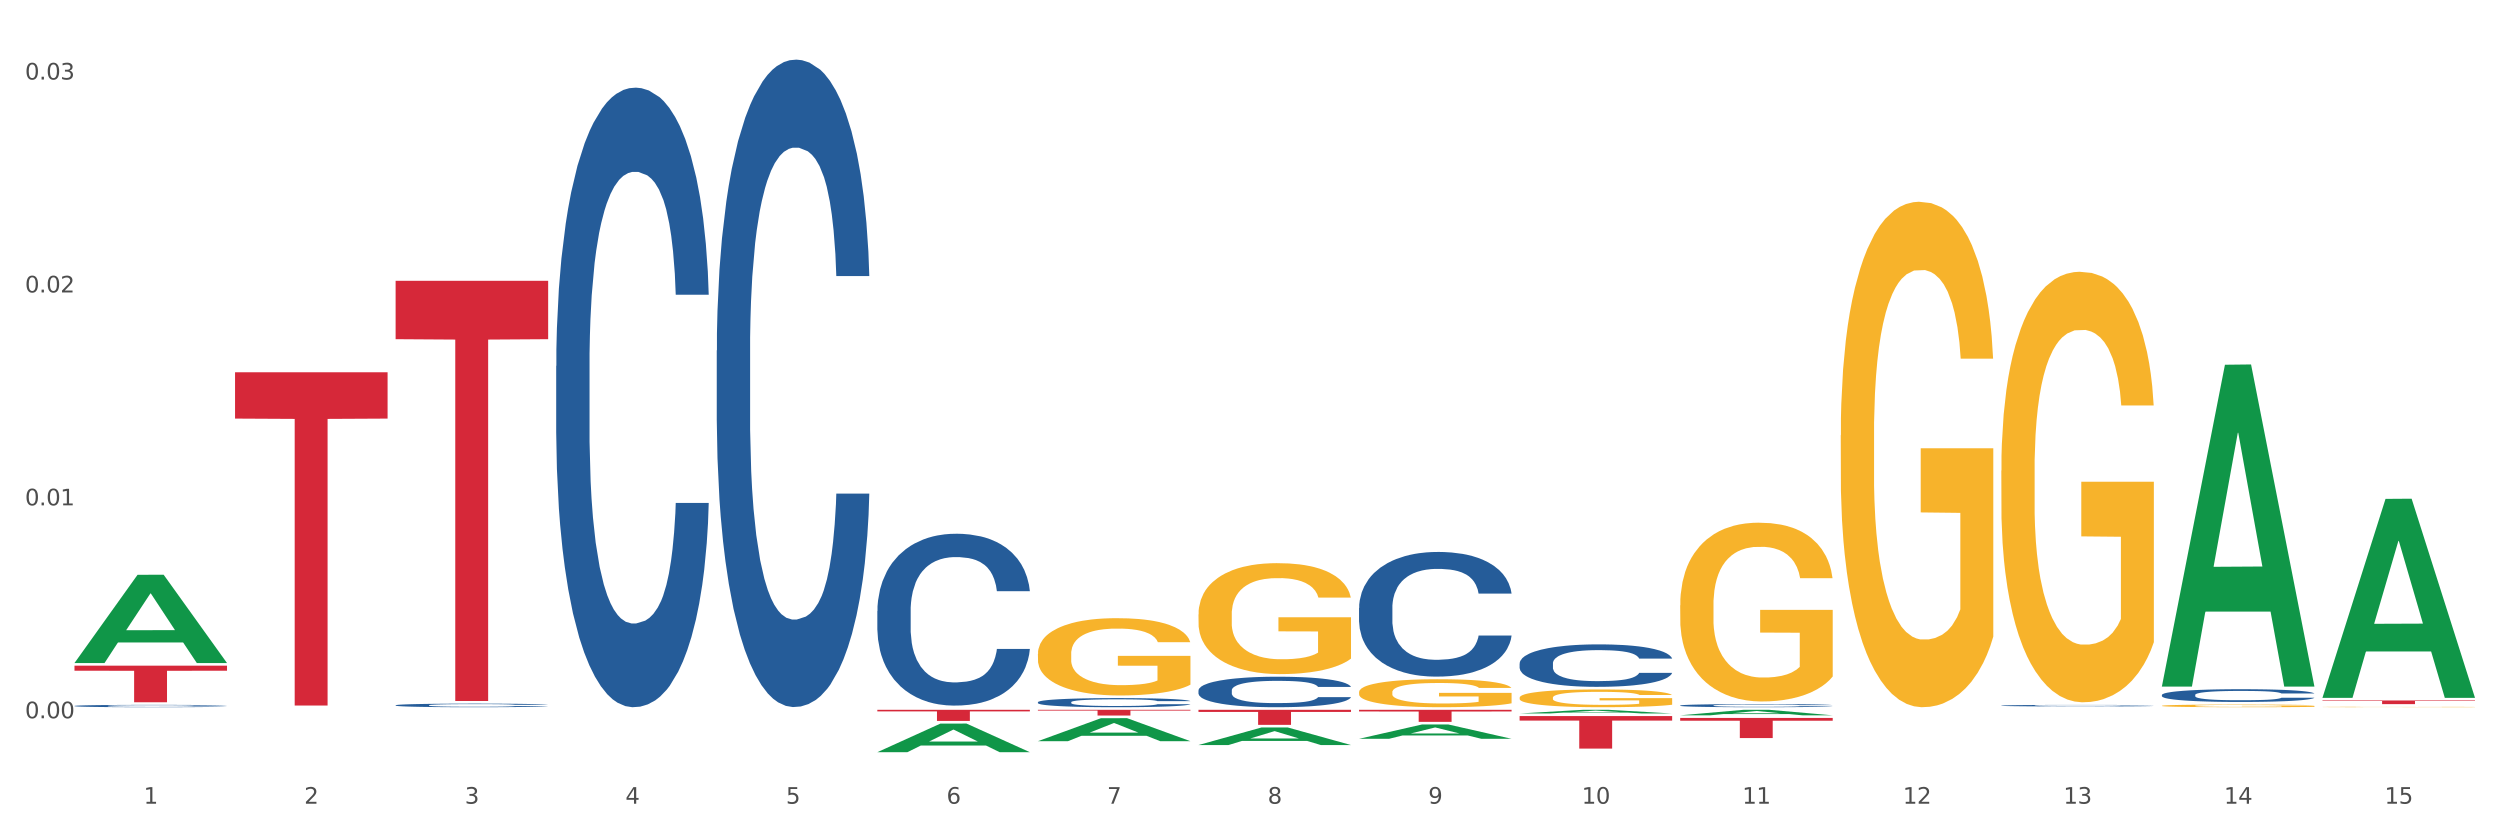 <?xml version="1.0" encoding="utf-8" standalone="no"?>
<!DOCTYPE svg PUBLIC "-//W3C//DTD SVG 1.1//EN"
  "http://www.w3.org/Graphics/SVG/1.1/DTD/svg11.dtd">
<svg xmlns:xlink="http://www.w3.org/1999/xlink" width="1080pt" height="360pt" viewBox="0 0 1080 360" xmlns="http://www.w3.org/2000/svg" version="1.1">
 <rect x="0" y="0" width="1080" height="360" fill="#333333" stroke="none"/>
 <defs>
  <style type="text/css">*{stroke-linejoin: round; stroke-linecap: butt}</style>
 </defs>
 <g id="figure_1">
  <g id="patch_1">
   <path d="M 0 360 
L 1080 360 
L 1080 0 
L 0 0 
z
" style="fill: #ffffff; stroke: #ffffff; stroke-linejoin: miter"/>
  </g>
  <g id="axes_1">
   <g id="matplotlib.axis_1">
    <g id="xtick_1">
     <g id="text_1">
      <!-- 1 -->
      <g style="fill: #4d4d4d" transform="translate(62.07 347.204) scale(0.096 -0.096)">
       <defs>
        <path id="DejaVuSans-31" d="M 794 531 
L 1825 531 
L 1825 4091 
L 703 3866 
L 703 4441 
L 1819 4666 
L 2450 4666 
L 2450 531 
L 3481 531 
L 3481 0 
L 794 0 
L 794 531 
z
" transform="scale(0.016)"/>
       </defs>
       <use xlink:href="#DejaVuSans-31"/>
      </g>
     </g>
    </g>
    <g id="xtick_2">
     <g id="text_2">
      <!-- 2 -->
      <g style="fill: #4d4d4d" transform="translate(131.436 347.204) scale(0.096 -0.096)">
       <defs>
        <path id="DejaVuSans-32" d="M 1228 531 
L 3431 531 
L 3431 0 
L 469 0 
L 469 531 
Q 828 903 1448 1529 
Q 2069 2156 2228 2338 
Q 2531 2678 2651 2914 
Q 2772 3150 2772 3378 
Q 2772 3750 2511 3984 
Q 2250 4219 1831 4219 
Q 1534 4219 1204 4116 
Q 875 4013 500 3803 
L 500 4441 
Q 881 4594 1212 4672 
Q 1544 4750 1819 4750 
Q 2544 4750 2975 4387 
Q 3406 4025 3406 3419 
Q 3406 3131 3298 2873 
Q 3191 2616 2906 2266 
Q 2828 2175 2409 1742 
Q 1991 1309 1228 531 
z
" transform="scale(0.016)"/>
       </defs>
       <use xlink:href="#DejaVuSans-32"/>
      </g>
     </g>
    </g>
    <g id="xtick_3">
     <g id="text_3">
      <!-- 3 -->
      <g style="fill: #4d4d4d" transform="translate(200.802 347.204) scale(0.096 -0.096)">
       <defs>
        <path id="DejaVuSans-33" d="M 2597 2516 
Q 3050 2419 3304 2112 
Q 3559 1806 3559 1356 
Q 3559 666 3084 287 
Q 2609 -91 1734 -91 
Q 1441 -91 1130 -33 
Q 819 25 488 141 
L 488 750 
Q 750 597 1062 519 
Q 1375 441 1716 441 
Q 2309 441 2620 675 
Q 2931 909 2931 1356 
Q 2931 1769 2642 2001 
Q 2353 2234 1838 2234 
L 1294 2234 
L 1294 2753 
L 1863 2753 
Q 2328 2753 2575 2939 
Q 2822 3125 2822 3475 
Q 2822 3834 2567 4026 
Q 2313 4219 1838 4219 
Q 1578 4219 1281 4162 
Q 984 4106 628 3988 
L 628 4550 
Q 988 4650 1302 4700 
Q 1616 4750 1894 4750 
Q 2613 4750 3031 4423 
Q 3450 4097 3450 3541 
Q 3450 3153 3228 2886 
Q 3006 2619 2597 2516 
z
" transform="scale(0.016)"/>
       </defs>
       <use xlink:href="#DejaVuSans-33"/>
      </g>
     </g>
    </g>
    <g id="xtick_4">
     <g id="text_4">
      <!-- 4 -->
      <g style="fill: #4d4d4d" transform="translate(270.169 347.204) scale(0.096 -0.096)">
       <defs>
        <path id="DejaVuSans-34" d="M 2419 4116 
L 825 1625 
L 2419 1625 
L 2419 4116 
z
M 2253 4666 
L 3047 4666 
L 3047 1625 
L 3713 1625 
L 3713 1100 
L 3047 1100 
L 3047 0 
L 2419 0 
L 2419 1100 
L 313 1100 
L 313 1709 
L 2253 4666 
z
" transform="scale(0.016)"/>
       </defs>
       <use xlink:href="#DejaVuSans-34"/>
      </g>
     </g>
    </g>
    <g id="xtick_5">
     <g id="text_5">
      <!-- 5 -->
      <g style="fill: #4d4d4d" transform="translate(339.535 347.204) scale(0.096 -0.096)">
       <defs>
        <path id="DejaVuSans-35" d="M 691 4666 
L 3169 4666 
L 3169 4134 
L 1269 4134 
L 1269 2991 
Q 1406 3038 1543 3061 
Q 1681 3084 1819 3084 
Q 2600 3084 3056 2656 
Q 3513 2228 3513 1497 
Q 3513 744 3044 326 
Q 2575 -91 1722 -91 
Q 1428 -91 1123 -41 
Q 819 9 494 109 
L 494 744 
Q 775 591 1075 516 
Q 1375 441 1709 441 
Q 2250 441 2565 725 
Q 2881 1009 2881 1497 
Q 2881 1984 2565 2268 
Q 2250 2553 1709 2553 
Q 1456 2553 1204 2497 
Q 953 2441 691 2322 
L 691 4666 
z
" transform="scale(0.016)"/>
       </defs>
       <use xlink:href="#DejaVuSans-35"/>
      </g>
     </g>
    </g>
    <g id="xtick_6">
     <g id="text_6">
      <!-- 6 -->
      <g style="fill: #4d4d4d" transform="translate(408.901 347.204) scale(0.096 -0.096)">
       <defs>
        <path id="DejaVuSans-36" d="M 2113 2584 
Q 1688 2584 1439 2293 
Q 1191 2003 1191 1497 
Q 1191 994 1439 701 
Q 1688 409 2113 409 
Q 2538 409 2786 701 
Q 3034 994 3034 1497 
Q 3034 2003 2786 2293 
Q 2538 2584 2113 2584 
z
M 3366 4563 
L 3366 3988 
Q 3128 4100 2886 4159 
Q 2644 4219 2406 4219 
Q 1781 4219 1451 3797 
Q 1122 3375 1075 2522 
Q 1259 2794 1537 2939 
Q 1816 3084 2150 3084 
Q 2853 3084 3261 2657 
Q 3669 2231 3669 1497 
Q 3669 778 3244 343 
Q 2819 -91 2113 -91 
Q 1303 -91 875 529 
Q 447 1150 447 2328 
Q 447 3434 972 4092 
Q 1497 4750 2381 4750 
Q 2619 4750 2861 4703 
Q 3103 4656 3366 4563 
z
" transform="scale(0.016)"/>
       </defs>
       <use xlink:href="#DejaVuSans-36"/>
      </g>
     </g>
    </g>
    <g id="xtick_7">
     <g id="text_7">
      <!-- 7 -->
      <g style="fill: #4d4d4d" transform="translate(478.267 347.204) scale(0.096 -0.096)">
       <defs>
        <path id="DejaVuSans-37" d="M 525 4666 
L 3525 4666 
L 3525 4397 
L 1831 0 
L 1172 0 
L 2766 4134 
L 525 4134 
L 525 4666 
z
" transform="scale(0.016)"/>
       </defs>
       <use xlink:href="#DejaVuSans-37"/>
      </g>
     </g>
    </g>
    <g id="xtick_8">
     <g id="text_8">
      <!-- 8 -->
      <g style="fill: #4d4d4d" transform="translate(547.634 347.204) scale(0.096 -0.096)">
       <defs>
        <path id="DejaVuSans-38" d="M 2034 2216 
Q 1584 2216 1326 1975 
Q 1069 1734 1069 1313 
Q 1069 891 1326 650 
Q 1584 409 2034 409 
Q 2484 409 2743 651 
Q 3003 894 3003 1313 
Q 3003 1734 2745 1975 
Q 2488 2216 2034 2216 
z
M 1403 2484 
Q 997 2584 770 2862 
Q 544 3141 544 3541 
Q 544 4100 942 4425 
Q 1341 4750 2034 4750 
Q 2731 4750 3128 4425 
Q 3525 4100 3525 3541 
Q 3525 3141 3298 2862 
Q 3072 2584 2669 2484 
Q 3125 2378 3379 2068 
Q 3634 1759 3634 1313 
Q 3634 634 3220 271 
Q 2806 -91 2034 -91 
Q 1263 -91 848 271 
Q 434 634 434 1313 
Q 434 1759 690 2068 
Q 947 2378 1403 2484 
z
M 1172 3481 
Q 1172 3119 1398 2916 
Q 1625 2713 2034 2713 
Q 2441 2713 2670 2916 
Q 2900 3119 2900 3481 
Q 2900 3844 2670 4047 
Q 2441 4250 2034 4250 
Q 1625 4250 1398 4047 
Q 1172 3844 1172 3481 
z
" transform="scale(0.016)"/>
       </defs>
       <use xlink:href="#DejaVuSans-38"/>
      </g>
     </g>
    </g>
    <g id="xtick_9">
     <g id="text_9">
      <!-- 9 -->
      <g style="fill: #4d4d4d" transform="translate(617 347.204) scale(0.096 -0.096)">
       <defs>
        <path id="DejaVuSans-39" d="M 703 97 
L 703 672 
Q 941 559 1184 500 
Q 1428 441 1663 441 
Q 2288 441 2617 861 
Q 2947 1281 2994 2138 
Q 2813 1869 2534 1725 
Q 2256 1581 1919 1581 
Q 1219 1581 811 2004 
Q 403 2428 403 3163 
Q 403 3881 828 4315 
Q 1253 4750 1959 4750 
Q 2769 4750 3195 4129 
Q 3622 3509 3622 2328 
Q 3622 1225 3098 567 
Q 2575 -91 1691 -91 
Q 1453 -91 1209 -44 
Q 966 3 703 97 
z
M 1959 2075 
Q 2384 2075 2632 2365 
Q 2881 2656 2881 3163 
Q 2881 3666 2632 3958 
Q 2384 4250 1959 4250 
Q 1534 4250 1286 3958 
Q 1038 3666 1038 3163 
Q 1038 2656 1286 2365 
Q 1534 2075 1959 2075 
z
" transform="scale(0.016)"/>
       </defs>
       <use xlink:href="#DejaVuSans-39"/>
      </g>
     </g>
    </g>
    <g id="xtick_10">
     <g id="text_10">
      <!-- 10 -->
      <g style="fill: #4d4d4d" transform="translate(683.312 347.204) scale(0.096 -0.096)">
       <defs>
        <path id="DejaVuSans-30" d="M 2034 4250 
Q 1547 4250 1301 3770 
Q 1056 3291 1056 2328 
Q 1056 1369 1301 889 
Q 1547 409 2034 409 
Q 2525 409 2770 889 
Q 3016 1369 3016 2328 
Q 3016 3291 2770 3770 
Q 2525 4250 2034 4250 
z
M 2034 4750 
Q 2819 4750 3233 4129 
Q 3647 3509 3647 2328 
Q 3647 1150 3233 529 
Q 2819 -91 2034 -91 
Q 1250 -91 836 529 
Q 422 1150 422 2328 
Q 422 3509 836 4129 
Q 1250 4750 2034 4750 
z
" transform="scale(0.016)"/>
       </defs>
       <use xlink:href="#DejaVuSans-31"/>
       <use xlink:href="#DejaVuSans-30" transform="translate(63.623 0)"/>
      </g>
     </g>
    </g>
    <g id="xtick_11">
     <g id="text_11">
      <!-- 11 -->
      <g style="fill: #4d4d4d" transform="translate(752.678 347.204) scale(0.096 -0.096)">
       <use xlink:href="#DejaVuSans-31"/>
       <use xlink:href="#DejaVuSans-31" transform="translate(63.623 0)"/>
      </g>
     </g>
    </g>
    <g id="xtick_12">
     <g id="text_12">
      <!-- 12 -->
      <g style="fill: #4d4d4d" transform="translate(822.044 347.204) scale(0.096 -0.096)">
       <use xlink:href="#DejaVuSans-31"/>
       <use xlink:href="#DejaVuSans-32" transform="translate(63.623 0)"/>
      </g>
     </g>
    </g>
    <g id="xtick_13">
     <g id="text_13">
      <!-- 13 -->
      <g style="fill: #4d4d4d" transform="translate(891.411 347.204) scale(0.096 -0.096)">
       <use xlink:href="#DejaVuSans-31"/>
       <use xlink:href="#DejaVuSans-33" transform="translate(63.623 0)"/>
      </g>
     </g>
    </g>
    <g id="xtick_14">
     <g id="text_14">
      <!-- 14 -->
      <g style="fill: #4d4d4d" transform="translate(960.777 347.204) scale(0.096 -0.096)">
       <use xlink:href="#DejaVuSans-31"/>
       <use xlink:href="#DejaVuSans-34" transform="translate(63.623 0)"/>
      </g>
     </g>
    </g>
    <g id="xtick_15">
     <g id="text_15">
      <!-- 15 -->
      <g style="fill: #4d4d4d" transform="translate(1030.143 347.204) scale(0.096 -0.096)">
       <use xlink:href="#DejaVuSans-31"/>
       <use xlink:href="#DejaVuSans-35" transform="translate(63.623 0)"/>
      </g>
     </g>
    </g>
    <g id="xtick_16"/>
    <g id="xtick_17"/>
    <g id="xtick_18"/>
    <g id="xtick_19"/>
    <g id="xtick_20"/>
    <g id="xtick_21"/>
    <g id="xtick_22"/>
    <g id="xtick_23"/>
    <g id="xtick_24"/>
    <g id="xtick_25"/>
    <g id="xtick_26"/>
    <g id="xtick_27"/>
    <g id="xtick_28"/>
    <g id="xtick_29"/>
   </g>
   <g id="matplotlib.axis_2">
    <g id="ytick_1">
     <g id="text_16">
      <!-- 0.00 -->
      <g style="fill: #4d4d4d" transform="translate(10.8 310.292) scale(0.096 -0.096)">
       <defs>
        <path id="DejaVuSans-2e" d="M 684 794 
L 1344 794 
L 1344 0 
L 684 0 
L 684 794 
z
" transform="scale(0.016)"/>
       </defs>
       <use xlink:href="#DejaVuSans-30"/>
       <use xlink:href="#DejaVuSans-2e" transform="translate(63.623 0)"/>
       <use xlink:href="#DejaVuSans-30" transform="translate(95.41 0)"/>
       <use xlink:href="#DejaVuSans-30" transform="translate(159.033 0)"/>
      </g>
     </g>
    </g>
    <g id="ytick_2">
     <g id="text_17">
      <!-- 0.01 -->
      <g style="fill: #4d4d4d" transform="translate(10.8 218.316) scale(0.096 -0.096)">
       <use xlink:href="#DejaVuSans-30"/>
       <use xlink:href="#DejaVuSans-2e" transform="translate(63.623 0)"/>
       <use xlink:href="#DejaVuSans-30" transform="translate(95.41 0)"/>
       <use xlink:href="#DejaVuSans-31" transform="translate(159.033 0)"/>
      </g>
     </g>
    </g>
    <g id="ytick_3">
     <g id="text_18">
      <!-- 0.02 -->
      <g style="fill: #4d4d4d" transform="translate(10.8 126.34) scale(0.096 -0.096)">
       <use xlink:href="#DejaVuSans-30"/>
       <use xlink:href="#DejaVuSans-2e" transform="translate(63.623 0)"/>
       <use xlink:href="#DejaVuSans-30" transform="translate(95.41 0)"/>
       <use xlink:href="#DejaVuSans-32" transform="translate(159.033 0)"/>
      </g>
     </g>
    </g>
    <g id="ytick_4">
     <g id="text_19">
      <!-- 0.03 -->
      <g style="fill: #4d4d4d" transform="translate(10.8 34.364) scale(0.096 -0.096)">
       <use xlink:href="#DejaVuSans-30"/>
       <use xlink:href="#DejaVuSans-2e" transform="translate(63.623 0)"/>
       <use xlink:href="#DejaVuSans-30" transform="translate(95.41 0)"/>
       <use xlink:href="#DejaVuSans-33" transform="translate(159.033 0)"/>
      </g>
     </g>
    </g>
    <g id="ytick_5"/>
    <g id="ytick_6"/>
    <g id="ytick_7"/>
   </g>
   <g id="PolyCollection_1">
    <path d="M 32.175 286.369 
L 32.243 286.333 
L 59.417 248.314 
L 70.695 248.278 
L 98.073 286.441 
L 85.029 286.441 
L 79.119 277.554 
L 51.061 277.554 
L 50.857 277.698 
L 45.151 286.441 
L 32.175 286.441 
L 32.175 286.369 
L 54.594 272.251 
L 75.586 272.215 
L 65.192 256.412 
L 65.056 256.341 
L 64.92 256.448 
L 54.526 272.215 
L 54.594 272.251 
L 32.175 286.369 
z
" clip-path="url(#pf3ec0336bc)" style="fill: #109648"/>
    <path d="M 656.471 309.346 
L 722.369 309.346 
L 722.369 311.298 
L 696.447 311.311 
L 696.447 323.391 
L 682.237 323.391 
L 682.237 311.311 
L 656.471 311.298 
L 656.471 309.359 
L 656.471 309.346 
z
" clip-path="url(#pf3ec0336bc)" style="fill: #d62839"/>
    <path d="M 587.105 306.644 
L 653.003 306.644 
L 653.003 307.366 
L 627.081 307.371 
L 627.081 311.838 
L 612.871 311.838 
L 612.871 307.371 
L 587.105 307.366 
L 587.105 306.649 
L 587.105 306.644 
z
" clip-path="url(#pf3ec0336bc)" style="fill: #d62839"/>
    <path d="M 517.739 306.644 
L 583.636 306.644 
L 583.636 307.545 
L 557.715 307.552 
L 557.715 313.129 
L 543.504 313.129 
L 543.504 307.552 
L 517.739 307.545 
L 517.739 306.65 
L 517.739 306.644 
z
" clip-path="url(#pf3ec0336bc)" style="fill: #d62839"/>
    <path d="M 448.372 306.644 
L 514.27 306.644 
L 514.27 306.989 
L 488.348 306.991 
L 488.348 309.122 
L 474.138 309.122 
L 474.138 306.991 
L 448.372 306.989 
L 448.372 306.647 
L 448.372 306.644 
z
" clip-path="url(#pf3ec0336bc)" style="fill: #d62839"/>
    <path d="M 379.006 306.644 
L 444.904 306.644 
L 444.904 307.313 
L 418.982 307.317 
L 418.982 311.455 
L 404.772 311.455 
L 404.772 307.317 
L 379.006 307.313 
L 379.006 306.649 
L 379.006 306.644 
z
" clip-path="url(#pf3ec0336bc)" style="fill: #d62839"/>
    <path d="M 170.907 121.297 
L 236.805 121.297 
L 236.805 146.526 
L 210.883 146.697 
L 210.883 302.844 
L 196.673 302.844 
L 196.673 146.697 
L 170.907 146.526 
L 170.907 121.468 
L 170.907 121.297 
z
" clip-path="url(#pf3ec0336bc)" style="fill: #d62839"/>
    <path d="M 101.541 160.828 
L 167.439 160.828 
L 167.439 180.833 
L 141.517 180.969 
L 141.517 304.785 
L 127.307 304.785 
L 127.307 180.969 
L 101.541 180.833 
L 101.541 160.963 
L 101.541 160.828 
z
" clip-path="url(#pf3ec0336bc)" style="fill: #d62839"/>
    <path d="M 32.175 287.564 
L 98.073 287.564 
L 98.073 289.762 
L 72.151 289.777 
L 72.151 303.379 
L 57.941 303.379 
L 57.941 289.777 
L 32.175 289.762 
L 32.175 287.579 
L 32.175 287.564 
z
" clip-path="url(#pf3ec0336bc)" style="fill: #d62839"/>
    <path d="M 32.175 304.96 
L 32.253 304.959 
L 32.253 304.933 
L 32.487 304.898 
L 33.343 304.833 
L 34.434 304.783 
L 36.303 304.726 
L 37.316 304.701 
L 38.64 304.674 
L 41.366 304.631 
L 44.482 304.594 
L 46.663 304.573 
L 48.299 304.56 
L 51.96 304.537 
L 54.063 304.527 
L 56.244 304.518 
L 58.114 304.513 
L 61.229 304.506 
L 63.722 304.503 
L 66.604 304.502 
L 69.019 304.503 
L 72.212 304.507 
L 76.886 304.518 
L 78.677 304.525 
L 81.092 304.536 
L 83.585 304.551 
L 85.61 304.566 
L 87.947 304.587 
L 90.361 304.615 
L 92.698 304.65 
L 94.334 304.683 
L 95.658 304.717 
L 96.827 304.759 
L 97.683 304.805 
L 98.073 304.843 
L 83.818 304.843 
L 83.429 304.808 
L 82.65 304.771 
L 81.871 304.746 
L 81.014 304.726 
L 79.69 304.702 
L 78.522 304.687 
L 76.574 304.67 
L 74.783 304.659 
L 73.303 304.652 
L 71.511 304.647 
L 67.694 304.641 
L 64.968 304.641 
L 63.255 304.643 
L 61.151 304.647 
L 59.36 304.654 
L 57.257 304.665 
L 55.621 304.677 
L 53.985 304.693 
L 53.05 304.704 
L 51.648 304.725 
L 50.714 304.741 
L 49.467 304.77 
L 48.766 304.791 
L 47.52 304.844 
L 46.975 304.883 
L 46.741 304.91 
L 46.585 304.94 
L 46.585 305.085 
L 47.053 305.15 
L 47.442 305.178 
L 48.065 305.209 
L 49.234 305.25 
L 50.947 305.29 
L 52.739 305.319 
L 54.219 305.337 
L 55.621 305.35 
L 57.023 305.36 
L 58.737 305.369 
L 60.139 305.375 
L 62.242 305.38 
L 64.734 305.383 
L 66.682 305.383 
L 70.654 305.378 
L 72.446 305.374 
L 74.16 305.367 
L 76.029 305.357 
L 77.509 305.346 
L 78.366 305.338 
L 79.768 305.32 
L 80.858 305.301 
L 81.793 305.28 
L 82.416 305.261 
L 83.117 305.233 
L 83.663 305.202 
L 83.818 305.185 
L 98.073 305.185 
L 97.761 305.219 
L 97.216 305.251 
L 96.126 305.295 
L 95.269 305.32 
L 93.945 305.351 
L 92.542 305.377 
L 90.595 305.405 
L 88.804 305.427 
L 86.934 305.445 
L 84.909 305.462 
L 81.248 305.485 
L 79.924 305.492 
L 77.12 305.503 
L 74.939 305.51 
L 71.745 305.516 
L 68.473 305.52 
L 65.046 305.521 
L 62.008 305.519 
L 58.659 305.513 
L 56.556 305.508 
L 54.219 305.499 
L 51.493 305.486 
L 48.922 305.471 
L 46.507 305.452 
L 44.248 305.431 
L 42.145 305.406 
L 39.419 305.366 
L 37.394 305.327 
L 35.914 305.291 
L 34.901 305.26 
L 33.889 305.221 
L 33.343 305.194 
L 32.487 305.129 
L 32.175 305.069 
L 32.175 304.96 
z
" clip-path="url(#pf3ec0336bc)" style="fill: #255c99"/>
    <path d="M 170.907 304.665 
L 170.985 304.664 
L 170.985 304.624 
L 171.219 304.57 
L 172.076 304.471 
L 173.166 304.396 
L 175.036 304.308 
L 176.048 304.271 
L 177.373 304.23 
L 180.099 304.163 
L 183.215 304.107 
L 185.396 304.075 
L 187.031 304.055 
L 190.692 304.02 
L 192.796 304.004 
L 194.977 303.992 
L 196.846 303.983 
L 199.962 303.973 
L 202.454 303.969 
L 205.336 303.968 
L 207.751 303.969 
L 210.945 303.975 
L 215.618 303.992 
L 217.41 304.002 
L 219.825 304.019 
L 222.317 304.041 
L 224.342 304.064 
L 226.679 304.097 
L 229.094 304.139 
L 231.431 304.193 
L 233.066 304.243 
L 234.391 304.295 
L 235.559 304.359 
L 236.416 304.429 
L 236.805 304.487 
L 222.551 304.487 
L 222.161 304.434 
L 221.382 304.377 
L 220.604 304.339 
L 219.747 304.308 
L 218.422 304.273 
L 217.254 304.25 
L 215.307 304.223 
L 213.515 304.206 
L 212.035 304.196 
L 210.244 304.187 
L 206.427 304.179 
L 203.701 304.179 
L 201.987 304.182 
L 199.884 304.189 
L 198.092 304.199 
L 195.989 304.216 
L 194.353 304.234 
L 192.718 304.258 
L 191.783 304.275 
L 190.381 304.307 
L 189.446 304.332 
L 188.2 304.376 
L 187.499 304.407 
L 186.252 304.488 
L 185.707 304.548 
L 185.474 304.589 
L 185.318 304.634 
L 185.318 304.856 
L 185.785 304.955 
L 186.175 304.997 
L 186.798 305.046 
L 187.966 305.108 
L 189.68 305.169 
L 191.471 305.213 
L 192.951 305.24 
L 194.353 305.26 
L 195.755 305.275 
L 197.469 305.29 
L 198.871 305.298 
L 200.974 305.307 
L 203.467 305.311 
L 205.414 305.311 
L 209.387 305.304 
L 211.178 305.297 
L 212.892 305.287 
L 214.761 305.271 
L 216.241 305.254 
L 217.098 305.241 
L 218.5 305.214 
L 219.591 305.186 
L 220.526 305.153 
L 221.149 305.125 
L 221.85 305.082 
L 222.395 305.034 
L 222.551 305.009 
L 236.805 305.009 
L 236.494 305.06 
L 235.949 305.109 
L 234.858 305.176 
L 234.001 305.214 
L 232.677 305.261 
L 231.275 305.301 
L 229.328 305.345 
L 227.536 305.378 
L 225.667 305.406 
L 223.641 305.431 
L 219.98 305.467 
L 218.656 305.477 
L 215.852 305.494 
L 213.671 305.504 
L 210.477 305.514 
L 207.206 305.519 
L 203.779 305.521 
L 200.741 305.518 
L 197.391 305.509 
L 195.288 305.501 
L 192.951 305.488 
L 190.225 305.468 
L 187.655 305.444 
L 185.24 305.416 
L 182.981 305.383 
L 180.878 305.346 
L 178.152 305.285 
L 176.126 305.226 
L 174.646 305.17 
L 173.634 305.124 
L 172.621 305.064 
L 172.076 305.023 
L 171.219 304.924 
L 170.907 304.831 
L 170.907 304.665 
z
" clip-path="url(#pf3ec0336bc)" style="fill: #255c99"/>
    <path d="M 240.274 158.125 
L 240.352 157.88 
L 240.352 151.036 
L 240.585 141.747 
L 241.442 124.637 
L 242.533 111.682 
L 244.402 96.526 
L 245.415 90.171 
L 246.739 83.082 
L 249.465 71.594 
L 252.581 61.816 
L 254.762 56.439 
L 256.398 53.017 
L 260.059 46.906 
L 262.162 44.217 
L 264.343 42.017 
L 266.212 40.55 
L 269.328 38.839 
L 271.821 38.106 
L 274.703 37.861 
L 277.117 38.106 
L 280.311 39.084 
L 284.985 42.017 
L 286.776 43.728 
L 289.191 46.661 
L 291.683 50.572 
L 293.709 54.483 
L 296.045 60.105 
L 298.46 67.438 
L 300.797 76.727 
L 302.433 85.282 
L 303.757 94.326 
L 304.925 105.326 
L 305.782 117.304 
L 306.172 127.326 
L 291.917 127.326 
L 291.528 118.281 
L 290.749 108.504 
L 289.97 101.904 
L 289.113 96.526 
L 287.789 90.415 
L 286.62 86.504 
L 284.673 81.86 
L 282.881 78.927 
L 281.401 77.216 
L 279.61 75.749 
L 275.793 74.283 
L 273.067 74.283 
L 271.353 74.771 
L 269.25 75.994 
L 267.458 77.705 
L 265.355 80.638 
L 263.72 83.816 
L 262.084 87.971 
L 261.149 90.904 
L 259.747 96.282 
L 258.812 100.682 
L 257.566 108.259 
L 256.865 113.637 
L 255.619 127.57 
L 255.073 137.836 
L 254.84 144.925 
L 254.684 152.747 
L 254.684 190.879 
L 255.151 207.99 
L 255.541 215.323 
L 256.164 223.634 
L 257.332 234.389 
L 259.046 244.9 
L 260.838 252.478 
L 262.318 257.122 
L 263.72 260.544 
L 265.122 263.233 
L 266.835 265.677 
L 268.237 267.144 
L 270.341 268.611 
L 272.833 269.344 
L 274.78 269.344 
L 278.753 268.122 
L 280.545 266.9 
L 282.258 265.189 
L 284.128 262.5 
L 285.608 259.566 
L 286.465 257.367 
L 287.867 252.722 
L 288.957 247.833 
L 289.892 242.211 
L 290.515 237.323 
L 291.216 229.99 
L 291.761 221.679 
L 291.917 217.279 
L 306.172 217.279 
L 305.86 226.078 
L 305.315 234.634 
L 304.224 246.122 
L 303.367 252.722 
L 302.043 260.789 
L 300.641 267.633 
L 298.694 275.211 
L 296.902 280.833 
L 295.033 285.721 
L 293.008 290.121 
L 289.347 296.232 
L 288.022 297.943 
L 285.218 300.876 
L 283.037 302.588 
L 279.844 304.299 
L 276.572 305.276 
L 273.145 305.521 
L 270.107 305.032 
L 266.757 303.565 
L 264.654 302.099 
L 262.318 299.899 
L 259.591 296.477 
L 257.021 292.321 
L 254.606 287.432 
L 252.347 281.81 
L 250.244 275.455 
L 247.518 264.944 
L 245.493 254.678 
L 244.013 245.145 
L 243 237.078 
L 241.987 226.812 
L 241.442 219.723 
L 240.585 202.612 
L 240.274 186.724 
L 240.274 158.125 
z
" clip-path="url(#pf3ec0336bc)" style="fill: #255c99"/>
    <path d="M 309.64 151.431 
L 309.718 151.175 
L 309.718 144.023 
L 309.951 134.317 
L 310.808 116.437 
L 311.899 102.899 
L 313.768 87.062 
L 314.781 80.421 
L 316.105 73.014 
L 318.831 61.009 
L 321.947 50.792 
L 324.128 45.172 
L 325.764 41.596 
L 329.425 35.21 
L 331.528 32.401 
L 333.709 30.102 
L 335.578 28.569 
L 338.694 26.781 
L 341.187 26.015 
L 344.069 25.759 
L 346.484 26.015 
L 349.677 27.037 
L 354.351 30.102 
L 356.142 31.89 
L 358.557 34.955 
L 361.05 39.042 
L 363.075 43.129 
L 365.412 49.004 
L 367.826 56.666 
L 370.163 66.373 
L 371.799 75.313 
L 373.123 84.764 
L 374.291 96.258 
L 375.148 108.774 
L 375.538 119.247 
L 361.283 119.247 
L 360.894 109.796 
L 360.115 99.578 
L 359.336 92.682 
L 358.479 87.062 
L 357.155 80.677 
L 355.987 76.59 
L 354.039 71.737 
L 352.248 68.672 
L 350.768 66.884 
L 348.976 65.351 
L 345.159 63.818 
L 342.433 63.818 
L 340.719 64.329 
L 338.616 65.606 
L 336.825 67.394 
L 334.722 70.46 
L 333.086 73.78 
L 331.45 78.122 
L 330.515 81.188 
L 329.113 86.807 
L 328.179 91.405 
L 326.932 99.323 
L 326.231 104.943 
L 324.985 119.502 
L 324.44 130.23 
L 324.206 137.637 
L 324.05 145.811 
L 324.05 185.658 
L 324.518 203.538 
L 324.907 211.201 
L 325.53 219.886 
L 326.699 231.124 
L 328.412 242.108 
L 330.204 250.026 
L 331.684 254.879 
L 333.086 258.455 
L 334.488 261.265 
L 336.202 263.819 
L 337.604 265.352 
L 339.707 266.885 
L 342.199 267.651 
L 344.147 267.651 
L 348.119 266.374 
L 349.911 265.097 
L 351.624 263.309 
L 353.494 260.499 
L 354.974 257.434 
L 355.831 255.135 
L 357.233 250.282 
L 358.323 245.173 
L 359.258 239.298 
L 359.881 234.19 
L 360.582 226.527 
L 361.127 217.842 
L 361.283 213.244 
L 375.538 213.244 
L 375.226 222.44 
L 374.681 231.38 
L 373.59 243.385 
L 372.734 250.282 
L 371.409 258.711 
L 370.007 265.863 
L 368.06 273.781 
L 366.268 279.656 
L 364.399 284.765 
L 362.374 289.362 
L 358.713 295.748 
L 357.389 297.536 
L 354.584 300.601 
L 352.403 302.389 
L 349.21 304.177 
L 345.938 305.199 
L 342.511 305.454 
L 339.473 304.943 
L 336.124 303.411 
L 334.021 301.878 
L 331.684 299.579 
L 328.957 296.003 
L 326.387 291.661 
L 323.972 286.553 
L 321.713 280.678 
L 319.61 274.037 
L 316.884 263.053 
L 314.859 252.325 
L 313.379 242.363 
L 312.366 233.934 
L 311.354 223.206 
L 310.808 215.799 
L 309.951 197.919 
L 309.64 181.316 
L 309.64 151.431 
z
" clip-path="url(#pf3ec0336bc)" style="fill: #255c99"/>
    <path d="M 379.006 263.934 
L 379.084 263.866 
L 379.084 261.967 
L 379.318 259.391 
L 380.175 254.644 
L 381.265 251.05 
L 383.134 246.846 
L 384.147 245.083 
L 385.471 243.117 
L 388.198 239.93 
L 391.313 237.218 
L 393.494 235.726 
L 395.13 234.777 
L 398.791 233.082 
L 400.894 232.336 
L 403.075 231.725 
L 404.945 231.319 
L 408.06 230.844 
L 410.553 230.64 
L 413.435 230.573 
L 415.85 230.64 
L 419.043 230.912 
L 423.717 231.725 
L 425.509 232.2 
L 427.923 233.014 
L 430.416 234.099 
L 432.441 235.184 
L 434.778 236.743 
L 437.193 238.777 
L 439.529 241.354 
L 441.165 243.727 
L 442.489 246.236 
L 443.658 249.287 
L 444.515 252.61 
L 444.904 255.39 
L 430.65 255.39 
L 430.26 252.881 
L 429.481 250.169 
L 428.702 248.338 
L 427.845 246.846 
L 426.521 245.151 
L 425.353 244.066 
L 423.405 242.778 
L 421.614 241.964 
L 420.134 241.49 
L 418.342 241.083 
L 414.526 240.676 
L 411.799 240.676 
L 410.086 240.812 
L 407.982 241.151 
L 406.191 241.625 
L 404.088 242.439 
L 402.452 243.32 
L 400.816 244.473 
L 399.882 245.287 
L 398.479 246.779 
L 397.545 247.999 
L 396.298 250.101 
L 395.597 251.593 
L 394.351 255.458 
L 393.806 258.306 
L 393.572 260.272 
L 393.416 262.442 
L 393.416 273.02 
L 393.884 277.766 
L 394.273 279.801 
L 394.896 282.106 
L 396.065 285.09 
L 397.778 288.005 
L 399.57 290.107 
L 401.05 291.396 
L 402.452 292.345 
L 403.854 293.091 
L 405.568 293.769 
L 406.97 294.176 
L 409.073 294.583 
L 411.566 294.786 
L 413.513 294.786 
L 417.485 294.447 
L 419.277 294.108 
L 420.991 293.633 
L 422.86 292.887 
L 424.34 292.074 
L 425.197 291.463 
L 426.599 290.175 
L 427.69 288.819 
L 428.624 287.259 
L 429.247 285.903 
L 429.948 283.869 
L 430.494 281.564 
L 430.65 280.343 
L 444.904 280.343 
L 444.592 282.784 
L 444.047 285.157 
L 442.957 288.344 
L 442.1 290.175 
L 440.776 292.413 
L 439.374 294.311 
L 437.426 296.413 
L 435.635 297.973 
L 433.765 299.329 
L 431.74 300.55 
L 428.079 302.245 
L 426.755 302.719 
L 423.951 303.533 
L 421.77 304.008 
L 418.576 304.482 
L 415.304 304.754 
L 411.877 304.821 
L 408.839 304.686 
L 405.49 304.279 
L 403.387 303.872 
L 401.05 303.262 
L 398.324 302.313 
L 395.753 301.16 
L 393.339 299.804 
L 391.08 298.244 
L 388.976 296.481 
L 386.25 293.565 
L 384.225 290.718 
L 382.745 288.073 
L 381.732 285.835 
L 380.72 282.988 
L 380.175 281.021 
L 379.318 276.275 
L 379.006 271.867 
L 379.006 263.934 
z
" clip-path="url(#pf3ec0336bc)" style="fill: #255c99"/>
    <path d="M 725.837 310.144 
L 791.735 310.144 
L 791.735 311.352 
L 765.813 311.36 
L 765.813 318.838 
L 751.603 318.838 
L 751.603 311.36 
L 725.837 311.352 
L 725.837 310.152 
L 725.837 310.144 
z
" clip-path="url(#pf3ec0336bc)" style="fill: #d62839"/>
    <path d="M 448.372 303.348 
L 448.45 303.344 
L 448.45 303.243 
L 448.684 303.107 
L 449.541 302.854 
L 450.631 302.663 
L 452.501 302.44 
L 453.513 302.346 
L 454.837 302.242 
L 457.564 302.072 
L 460.679 301.928 
L 462.861 301.849 
L 464.496 301.798 
L 468.157 301.708 
L 470.26 301.669 
L 472.441 301.636 
L 474.311 301.615 
L 477.427 301.589 
L 479.919 301.579 
L 482.801 301.575 
L 485.216 301.579 
L 488.41 301.593 
L 493.083 301.636 
L 494.875 301.662 
L 497.289 301.705 
L 499.782 301.762 
L 501.807 301.82 
L 504.144 301.903 
L 506.559 302.011 
L 508.896 302.148 
L 510.531 302.274 
L 511.856 302.407 
L 513.024 302.57 
L 513.881 302.746 
L 514.27 302.894 
L 500.016 302.894 
L 499.626 302.761 
L 498.847 302.616 
L 498.068 302.519 
L 497.212 302.44 
L 495.887 302.35 
L 494.719 302.292 
L 492.772 302.224 
L 490.98 302.18 
L 489.5 302.155 
L 487.709 302.134 
L 483.892 302.112 
L 481.165 302.112 
L 479.452 302.119 
L 477.349 302.137 
L 475.557 302.162 
L 473.454 302.206 
L 471.818 302.252 
L 470.183 302.314 
L 469.248 302.357 
L 467.846 302.436 
L 466.911 302.501 
L 465.665 302.613 
L 464.964 302.692 
L 463.717 302.898 
L 463.172 303.049 
L 462.938 303.153 
L 462.783 303.269 
L 462.783 303.831 
L 463.25 304.083 
L 463.639 304.191 
L 464.263 304.314 
L 465.431 304.472 
L 467.145 304.627 
L 468.936 304.739 
L 470.416 304.807 
L 471.818 304.858 
L 473.22 304.897 
L 474.934 304.933 
L 476.336 304.955 
L 478.439 304.977 
L 480.932 304.987 
L 482.879 304.987 
L 486.852 304.969 
L 488.643 304.951 
L 490.357 304.926 
L 492.226 304.887 
L 493.706 304.843 
L 494.563 304.811 
L 495.965 304.742 
L 497.056 304.67 
L 497.99 304.588 
L 498.614 304.515 
L 499.315 304.407 
L 499.86 304.285 
L 500.016 304.22 
L 514.27 304.22 
L 513.959 304.35 
L 513.413 304.476 
L 512.323 304.645 
L 511.466 304.742 
L 510.142 304.861 
L 508.74 304.962 
L 506.792 305.074 
L 505.001 305.157 
L 503.131 305.229 
L 501.106 305.294 
L 497.445 305.384 
L 496.121 305.409 
L 493.317 305.452 
L 491.136 305.478 
L 487.942 305.503 
L 484.671 305.517 
L 481.243 305.521 
L 478.206 305.514 
L 474.856 305.492 
L 472.753 305.47 
L 470.416 305.438 
L 467.69 305.387 
L 465.119 305.326 
L 462.705 305.254 
L 460.446 305.171 
L 458.343 305.078 
L 455.616 304.923 
L 453.591 304.771 
L 452.111 304.631 
L 451.099 304.512 
L 450.086 304.36 
L 449.541 304.256 
L 448.684 304.004 
L 448.372 303.77 
L 448.372 303.348 
z
" clip-path="url(#pf3ec0336bc)" style="fill: #255c99"/>
    <path d="M 587.105 262.641 
L 587.183 262.592 
L 587.183 261.214 
L 587.416 259.345 
L 588.273 255.902 
L 589.364 253.294 
L 591.233 250.244 
L 592.246 248.965 
L 593.57 247.539 
L 596.296 245.227 
L 599.412 243.259 
L 601.593 242.177 
L 603.229 241.488 
L 606.89 240.258 
L 608.993 239.717 
L 611.174 239.274 
L 613.043 238.979 
L 616.159 238.635 
L 618.652 238.487 
L 621.534 238.438 
L 623.948 238.487 
L 627.142 238.684 
L 631.816 239.274 
L 633.607 239.619 
L 636.022 240.209 
L 638.514 240.996 
L 640.54 241.783 
L 642.877 242.915 
L 645.291 244.39 
L 647.628 246.26 
L 649.264 247.982 
L 650.588 249.802 
L 651.756 252.015 
L 652.613 254.426 
L 653.003 256.443 
L 638.748 256.443 
L 638.359 254.623 
L 637.58 252.655 
L 636.801 251.327 
L 635.944 250.244 
L 634.62 249.015 
L 633.451 248.227 
L 631.504 247.293 
L 629.713 246.703 
L 628.233 246.358 
L 626.441 246.063 
L 622.624 245.768 
L 619.898 245.768 
L 618.184 245.866 
L 616.081 246.112 
L 614.29 246.457 
L 612.186 247.047 
L 610.551 247.686 
L 608.915 248.523 
L 607.98 249.113 
L 606.578 250.195 
L 605.643 251.081 
L 604.397 252.606 
L 603.696 253.688 
L 602.45 256.492 
L 601.905 258.558 
L 601.671 259.985 
L 601.515 261.559 
L 601.515 269.233 
L 601.982 272.676 
L 602.372 274.152 
L 602.995 275.825 
L 604.163 277.989 
L 605.877 280.105 
L 607.669 281.63 
L 609.149 282.564 
L 610.551 283.253 
L 611.953 283.794 
L 613.666 284.286 
L 615.069 284.581 
L 617.172 284.876 
L 619.664 285.024 
L 621.612 285.024 
L 625.584 284.778 
L 627.376 284.532 
L 629.089 284.188 
L 630.959 283.646 
L 632.439 283.056 
L 633.296 282.613 
L 634.698 281.679 
L 635.788 280.695 
L 636.723 279.563 
L 637.346 278.58 
L 638.047 277.104 
L 638.592 275.431 
L 638.748 274.546 
L 653.003 274.546 
L 652.691 276.317 
L 652.146 278.038 
L 651.055 280.35 
L 650.199 281.679 
L 648.874 283.302 
L 647.472 284.679 
L 645.525 286.204 
L 643.733 287.336 
L 641.864 288.32 
L 639.839 289.205 
L 636.178 290.435 
L 634.853 290.779 
L 632.049 291.37 
L 629.868 291.714 
L 626.675 292.058 
L 623.403 292.255 
L 619.976 292.304 
L 616.938 292.206 
L 613.589 291.911 
L 611.485 291.616 
L 609.149 291.173 
L 606.422 290.484 
L 603.852 289.648 
L 601.437 288.664 
L 599.178 287.533 
L 597.075 286.254 
L 594.349 284.138 
L 592.324 282.072 
L 590.844 280.154 
L 589.831 278.53 
L 588.818 276.464 
L 588.273 275.038 
L 587.416 271.594 
L 587.105 268.397 
L 587.105 262.641 
z
" clip-path="url(#pf3ec0336bc)" style="fill: #255c99"/>
    <path d="M 448.372 282.487 
L 448.45 282.456 
L 448.45 281.358 
L 448.606 280.413 
L 449.384 278.125 
L 450.551 276.234 
L 451.407 275.228 
L 452.262 274.404 
L 453.274 273.581 
L 454.519 272.727 
L 456.775 271.476 
L 458.175 270.836 
L 459.887 270.165 
L 462.999 269.189 
L 465.255 268.64 
L 467.589 268.182 
L 471.402 267.633 
L 473.891 267.389 
L 476.536 267.206 
L 479.726 267.084 
L 482.138 267.054 
L 487.429 267.145 
L 491.941 267.42 
L 494.12 267.633 
L 496.92 267.999 
L 498.399 268.243 
L 500.811 268.731 
L 503.3 269.372 
L 505.012 269.921 
L 507.579 270.958 
L 509.524 271.995 
L 511.314 273.276 
L 512.247 274.16 
L 512.948 274.984 
L 513.57 275.929 
L 514.192 277.424 
L 500.188 277.424 
L 499.644 276.356 
L 498.788 275.35 
L 497.543 274.374 
L 496.454 273.764 
L 494.586 273.001 
L 492.875 272.513 
L 491.085 272.147 
L 488.907 271.842 
L 487.195 271.69 
L 484.783 271.568 
L 480.038 271.598 
L 476.848 271.842 
L 474.669 272.147 
L 473.269 272.422 
L 472.024 272.727 
L 470.624 273.154 
L 468.99 273.794 
L 467.823 274.374 
L 466.656 275.106 
L 465.722 275.838 
L 464.866 276.692 
L 464.166 277.607 
L 463.621 278.552 
L 463.155 279.711 
L 462.766 281.633 
L 462.766 285.811 
L 462.921 286.757 
L 463.31 288.007 
L 463.777 288.953 
L 464.555 290.081 
L 465.255 290.844 
L 466.578 291.942 
L 468.056 292.857 
L 469.223 293.436 
L 470.39 293.924 
L 472.413 294.595 
L 474.669 295.144 
L 476.614 295.48 
L 479.26 295.785 
L 481.049 295.907 
L 482.605 295.968 
L 486.417 295.968 
L 489.14 295.876 
L 492.175 295.663 
L 494.509 295.388 
L 496.454 295.053 
L 498.632 294.504 
L 500.033 293.985 
L 500.033 287.611 
L 482.916 287.58 
L 482.916 283.341 
L 514.27 283.341 
L 514.27 295.785 
L 512.948 296.425 
L 511.469 297.005 
L 509.913 297.523 
L 507.579 298.164 
L 504.778 298.774 
L 502.289 299.201 
L 499.644 299.567 
L 496.531 299.903 
L 492.486 300.208 
L 489.996 300.33 
L 486.884 300.421 
L 483.227 300.452 
L 480.038 300.391 
L 476.925 300.238 
L 473.658 299.964 
L 470.468 299.567 
L 468.056 299.17 
L 465.644 298.682 
L 463.077 298.042 
L 461.054 297.432 
L 459.498 296.883 
L 457.786 296.181 
L 455.919 295.266 
L 454.519 294.443 
L 453.274 293.589 
L 451.951 292.491 
L 451.018 291.545 
L 450.084 290.356 
L 449.539 289.471 
L 448.917 288.099 
L 448.45 286.177 
L 448.372 282.487 
z
" clip-path="url(#pf3ec0336bc)" style="fill: #f7b32b"/>
    <path d="M 725.837 304.773 
L 725.915 304.772 
L 725.915 304.737 
L 726.149 304.69 
L 727.006 304.604 
L 728.096 304.538 
L 729.966 304.461 
L 730.978 304.429 
L 732.302 304.393 
L 735.029 304.335 
L 738.144 304.285 
L 740.325 304.258 
L 741.961 304.24 
L 745.622 304.209 
L 747.725 304.196 
L 749.906 304.185 
L 751.776 304.177 
L 754.891 304.169 
L 757.384 304.165 
L 760.266 304.164 
L 762.681 304.165 
L 765.874 304.17 
L 770.548 304.185 
L 772.34 304.193 
L 774.754 304.208 
L 777.247 304.228 
L 779.272 304.248 
L 781.609 304.276 
L 784.024 304.314 
L 786.36 304.361 
L 787.996 304.404 
L 789.32 304.45 
L 790.489 304.506 
L 791.346 304.566 
L 791.735 304.617 
L 777.481 304.617 
L 777.091 304.571 
L 776.312 304.522 
L 775.533 304.488 
L 774.676 304.461 
L 773.352 304.43 
L 772.184 304.41 
L 770.237 304.387 
L 768.445 304.372 
L 766.965 304.363 
L 765.173 304.356 
L 761.357 304.348 
L 758.63 304.348 
L 756.917 304.351 
L 754.814 304.357 
L 753.022 304.366 
L 750.919 304.38 
L 749.283 304.397 
L 747.647 304.418 
L 746.713 304.433 
L 745.311 304.46 
L 744.376 304.482 
L 743.13 304.521 
L 742.429 304.548 
L 741.182 304.618 
L 740.637 304.671 
L 740.403 304.706 
L 740.248 304.746 
L 740.248 304.939 
L 740.715 305.026 
L 741.104 305.063 
L 741.727 305.106 
L 742.896 305.16 
L 744.61 305.213 
L 746.401 305.252 
L 747.881 305.275 
L 749.283 305.293 
L 750.685 305.306 
L 752.399 305.319 
L 753.801 305.326 
L 755.904 305.334 
L 758.397 305.337 
L 760.344 305.337 
L 764.317 305.331 
L 766.108 305.325 
L 767.822 305.316 
L 769.691 305.303 
L 771.171 305.288 
L 772.028 305.277 
L 773.43 305.253 
L 774.521 305.228 
L 775.455 305.2 
L 776.079 305.175 
L 776.78 305.138 
L 777.325 305.096 
L 777.481 305.073 
L 791.735 305.073 
L 791.424 305.118 
L 790.878 305.161 
L 789.788 305.22 
L 788.931 305.253 
L 787.607 305.294 
L 786.205 305.329 
L 784.257 305.367 
L 782.466 305.396 
L 780.596 305.42 
L 778.571 305.443 
L 774.91 305.474 
L 773.586 305.482 
L 770.782 305.497 
L 768.601 305.506 
L 765.407 305.515 
L 762.136 305.52 
L 758.708 305.521 
L 755.67 305.518 
L 752.321 305.511 
L 750.218 305.503 
L 747.881 305.492 
L 745.155 305.475 
L 742.584 305.454 
L 740.17 305.429 
L 737.911 305.401 
L 735.808 305.368 
L 733.081 305.315 
L 731.056 305.263 
L 729.576 305.215 
L 728.563 305.174 
L 727.551 305.122 
L 727.006 305.086 
L 726.149 304.999 
L 725.837 304.918 
L 725.837 304.773 
z
" clip-path="url(#pf3ec0336bc)" style="fill: #255c99"/>
    <path d="M 864.57 304.821 
L 864.648 304.82 
L 864.648 304.803 
L 864.881 304.78 
L 865.738 304.737 
L 866.829 304.704 
L 868.698 304.666 
L 869.711 304.651 
L 871.035 304.633 
L 873.761 304.604 
L 876.877 304.58 
L 879.058 304.566 
L 880.694 304.558 
L 884.355 304.542 
L 886.458 304.535 
L 888.639 304.53 
L 890.508 304.526 
L 893.624 304.522 
L 896.117 304.52 
L 898.999 304.52 
L 901.413 304.52 
L 904.607 304.523 
L 909.281 304.53 
L 911.072 304.534 
L 913.487 304.542 
L 915.979 304.551 
L 918.005 304.561 
L 920.341 304.575 
L 922.756 304.594 
L 925.093 304.617 
L 926.729 304.638 
L 928.053 304.661 
L 929.221 304.689 
L 930.078 304.719 
L 930.468 304.744 
L 916.213 304.744 
L 915.824 304.721 
L 915.045 304.696 
L 914.266 304.68 
L 913.409 304.666 
L 912.085 304.651 
L 910.916 304.641 
L 908.969 304.63 
L 907.177 304.622 
L 905.697 304.618 
L 903.906 304.614 
L 900.089 304.611 
L 897.363 304.611 
L 895.649 304.612 
L 893.546 304.615 
L 891.754 304.619 
L 889.651 304.627 
L 888.016 304.635 
L 886.38 304.645 
L 885.445 304.652 
L 884.043 304.666 
L 883.108 304.677 
L 881.862 304.696 
L 881.161 304.709 
L 879.915 304.744 
L 879.369 304.77 
L 879.136 304.788 
L 878.98 304.807 
L 878.98 304.903 
L 879.447 304.946 
L 879.837 304.964 
L 880.46 304.985 
L 881.628 305.012 
L 883.342 305.038 
L 885.134 305.057 
L 886.614 305.069 
L 888.016 305.077 
L 889.418 305.084 
L 891.131 305.09 
L 892.533 305.094 
L 894.637 305.097 
L 897.129 305.099 
L 899.076 305.099 
L 903.049 305.096 
L 904.841 305.093 
L 906.554 305.089 
L 908.424 305.082 
L 909.904 305.075 
L 910.76 305.069 
L 912.163 305.058 
L 913.253 305.045 
L 914.188 305.031 
L 914.811 305.019 
L 915.512 305.001 
L 916.057 304.98 
L 916.213 304.969 
L 930.468 304.969 
L 930.156 304.991 
L 929.611 305.012 
L 928.52 305.041 
L 927.663 305.058 
L 926.339 305.078 
L 924.937 305.095 
L 922.99 305.114 
L 921.198 305.128 
L 919.329 305.14 
L 917.304 305.151 
L 913.643 305.167 
L 912.318 305.171 
L 909.514 305.178 
L 907.333 305.182 
L 904.14 305.187 
L 900.868 305.189 
L 897.441 305.19 
L 894.403 305.189 
L 891.053 305.185 
L 888.95 305.181 
L 886.614 305.176 
L 883.887 305.167 
L 881.317 305.157 
L 878.902 305.145 
L 876.643 305.13 
L 874.54 305.115 
L 871.814 305.088 
L 869.789 305.063 
L 868.309 305.039 
L 867.296 305.018 
L 866.283 304.993 
L 865.738 304.975 
L 864.881 304.932 
L 864.57 304.892 
L 864.57 304.821 
z
" clip-path="url(#pf3ec0336bc)" style="fill: #255c99"/>
    <path d="M 933.936 300.209 
L 934.014 300.204 
L 934.014 300.064 
L 934.247 299.872 
L 935.104 299.52 
L 936.195 299.254 
L 938.064 298.942 
L 939.077 298.811 
L 940.401 298.665 
L 943.127 298.428 
L 946.243 298.227 
L 948.424 298.116 
L 950.06 298.046 
L 953.721 297.92 
L 955.824 297.865 
L 958.005 297.82 
L 959.874 297.789 
L 962.99 297.754 
L 965.483 297.739 
L 968.365 297.734 
L 970.779 297.739 
L 973.973 297.759 
L 978.647 297.82 
L 980.438 297.855 
L 982.853 297.915 
L 985.346 297.996 
L 987.371 298.076 
L 989.708 298.192 
L 992.122 298.343 
L 994.459 298.534 
L 996.095 298.71 
L 997.419 298.896 
L 998.587 299.123 
L 999.444 299.369 
L 999.834 299.576 
L 985.579 299.576 
L 985.19 299.389 
L 984.411 299.188 
L 983.632 299.052 
L 982.775 298.942 
L 981.451 298.816 
L 980.283 298.735 
L 978.335 298.64 
L 976.544 298.579 
L 975.064 298.544 
L 973.272 298.514 
L 969.455 298.484 
L 966.729 298.484 
L 965.015 298.494 
L 962.912 298.519 
L 961.121 298.554 
L 959.018 298.615 
L 957.382 298.68 
L 955.746 298.765 
L 954.811 298.826 
L 953.409 298.937 
L 952.475 299.027 
L 951.228 299.183 
L 950.527 299.294 
L 949.281 299.581 
L 948.736 299.792 
L 948.502 299.938 
L 948.346 300.099 
L 948.346 300.884 
L 948.814 301.236 
L 949.203 301.387 
L 949.826 301.558 
L 950.995 301.779 
L 952.708 301.996 
L 954.5 302.152 
L 955.98 302.247 
L 957.382 302.318 
L 958.784 302.373 
L 960.498 302.423 
L 961.9 302.453 
L 964.003 302.484 
L 966.495 302.499 
L 968.443 302.499 
L 972.415 302.474 
L 974.207 302.448 
L 975.92 302.413 
L 977.79 302.358 
L 979.27 302.297 
L 980.127 302.252 
L 981.529 302.157 
L 982.619 302.056 
L 983.554 301.94 
L 984.177 301.84 
L 984.878 301.689 
L 985.423 301.518 
L 985.579 301.427 
L 999.834 301.427 
L 999.522 301.608 
L 998.977 301.784 
L 997.886 302.021 
L 997.03 302.157 
L 995.705 302.323 
L 994.303 302.464 
L 992.356 302.619 
L 990.564 302.735 
L 988.695 302.836 
L 986.67 302.926 
L 983.009 303.052 
L 981.685 303.087 
L 978.88 303.148 
L 976.699 303.183 
L 973.506 303.218 
L 970.234 303.238 
L 966.807 303.243 
L 963.769 303.233 
L 960.42 303.203 
L 958.317 303.173 
L 955.98 303.128 
L 953.253 303.057 
L 950.683 302.972 
L 948.268 302.871 
L 946.009 302.755 
L 943.906 302.625 
L 941.18 302.408 
L 939.155 302.197 
L 937.675 302.001 
L 936.662 301.835 
L 935.65 301.623 
L 935.104 301.477 
L 934.247 301.125 
L 933.936 300.798 
L 933.936 300.209 
z
" clip-path="url(#pf3ec0336bc)" style="fill: #255c99"/>
    <path d="M 1003.302 305.414 
L 1003.38 305.414 
L 1003.38 305.407 
L 1003.535 305.402 
L 1004.314 305.388 
L 1005.481 305.377 
L 1006.336 305.371 
L 1007.192 305.366 
L 1008.204 305.361 
L 1009.448 305.356 
L 1011.705 305.349 
L 1013.105 305.345 
L 1014.817 305.341 
L 1017.929 305.335 
L 1020.185 305.332 
L 1022.519 305.329 
L 1026.331 305.326 
L 1028.821 305.325 
L 1031.466 305.323 
L 1034.656 305.323 
L 1037.068 305.323 
L 1042.358 305.323 
L 1046.871 305.325 
L 1049.049 305.326 
L 1051.85 305.328 
L 1053.328 305.33 
L 1055.74 305.333 
L 1058.23 305.336 
L 1059.942 305.34 
L 1062.509 305.346 
L 1064.454 305.352 
L 1066.244 305.36 
L 1067.177 305.365 
L 1067.877 305.37 
L 1068.5 305.375 
L 1069.122 305.384 
L 1055.118 305.384 
L 1054.573 305.378 
L 1053.717 305.372 
L 1052.473 305.366 
L 1051.383 305.362 
L 1049.516 305.358 
L 1047.805 305.355 
L 1046.015 305.353 
L 1043.837 305.351 
L 1042.125 305.35 
L 1039.713 305.349 
L 1034.967 305.35 
L 1031.777 305.351 
L 1029.599 305.353 
L 1028.199 305.354 
L 1026.954 305.356 
L 1025.553 305.359 
L 1023.919 305.363 
L 1022.752 305.366 
L 1021.585 305.37 
L 1020.652 305.375 
L 1019.796 305.38 
L 1019.096 305.385 
L 1018.551 305.391 
L 1018.084 305.398 
L 1017.695 305.409 
L 1017.695 305.434 
L 1017.851 305.44 
L 1018.24 305.447 
L 1018.707 305.453 
L 1019.485 305.459 
L 1020.185 305.464 
L 1021.508 305.47 
L 1022.986 305.476 
L 1024.153 305.479 
L 1025.32 305.482 
L 1027.343 305.486 
L 1029.599 305.489 
L 1031.544 305.491 
L 1034.189 305.493 
L 1035.979 305.494 
L 1037.535 305.494 
L 1041.347 305.494 
L 1044.07 305.494 
L 1047.104 305.492 
L 1049.438 305.491 
L 1051.383 305.489 
L 1053.562 305.485 
L 1054.962 305.482 
L 1054.962 305.445 
L 1037.846 305.444 
L 1037.846 305.419 
L 1069.2 305.419 
L 1069.2 305.493 
L 1067.877 305.497 
L 1066.399 305.5 
L 1064.843 305.503 
L 1062.509 305.507 
L 1059.708 305.511 
L 1057.219 305.513 
L 1054.573 305.516 
L 1051.461 305.518 
L 1047.416 305.519 
L 1044.926 305.52 
L 1041.814 305.521 
L 1038.157 305.521 
L 1034.967 305.52 
L 1031.855 305.52 
L 1028.588 305.518 
L 1025.398 305.516 
L 1022.986 305.513 
L 1020.574 305.51 
L 1018.007 305.506 
L 1015.984 305.503 
L 1014.428 305.5 
L 1012.716 305.495 
L 1010.849 305.49 
L 1009.448 305.485 
L 1008.204 305.48 
L 1006.881 305.474 
L 1005.947 305.468 
L 1005.014 305.461 
L 1004.469 305.456 
L 1003.847 305.447 
L 1003.38 305.436 
L 1003.302 305.414 
z
" clip-path="url(#pf3ec0336bc)" style="fill: #f7b32b"/>
    <path d="M 933.936 304.9 
L 934.014 304.899 
L 934.014 304.861 
L 934.169 304.828 
L 934.947 304.749 
L 936.114 304.684 
L 936.97 304.649 
L 937.826 304.621 
L 938.837 304.592 
L 940.082 304.563 
L 942.338 304.52 
L 943.739 304.498 
L 945.45 304.474 
L 948.563 304.441 
L 950.819 304.422 
L 953.153 304.406 
L 956.965 304.387 
L 959.455 304.378 
L 962.1 304.372 
L 965.29 304.368 
L 967.702 304.367 
L 972.992 304.37 
L 977.505 304.38 
L 979.683 304.387 
L 982.484 304.4 
L 983.962 304.408 
L 986.374 304.425 
L 988.864 304.447 
L 990.575 304.466 
L 993.143 304.502 
L 995.088 304.538 
L 996.877 304.582 
L 997.811 304.612 
L 998.511 304.641 
L 999.134 304.674 
L 999.756 304.725 
L 985.752 304.725 
L 985.207 304.688 
L 984.351 304.654 
L 983.106 304.62 
L 982.017 304.599 
L 980.15 304.572 
L 978.438 304.556 
L 976.649 304.543 
L 974.47 304.532 
L 972.759 304.527 
L 970.347 304.523 
L 965.601 304.524 
L 962.411 304.532 
L 960.233 304.543 
L 958.832 304.552 
L 957.588 304.563 
L 956.187 304.578 
L 954.553 304.6 
L 953.386 304.62 
L 952.219 304.645 
L 951.286 304.67 
L 950.43 304.7 
L 949.73 304.732 
L 949.185 304.764 
L 948.718 304.804 
L 948.329 304.871 
L 948.329 305.015 
L 948.485 305.048 
L 948.874 305.091 
L 949.341 305.124 
L 950.119 305.163 
L 950.819 305.189 
L 952.141 305.227 
L 953.62 305.258 
L 954.787 305.278 
L 955.954 305.295 
L 957.977 305.318 
L 960.233 305.337 
L 962.178 305.349 
L 964.823 305.36 
L 966.613 305.364 
L 968.169 305.366 
L 971.981 305.366 
L 974.704 305.363 
L 977.738 305.355 
L 980.072 305.346 
L 982.017 305.334 
L 984.196 305.315 
L 985.596 305.297 
L 985.596 305.077 
L 968.48 305.076 
L 968.48 304.93 
L 999.834 304.93 
L 999.834 305.36 
L 998.511 305.382 
L 997.033 305.402 
L 995.477 305.42 
L 993.143 305.442 
L 990.342 305.463 
L 987.852 305.478 
L 985.207 305.49 
L 982.095 305.502 
L 978.049 305.512 
L 975.56 305.517 
L 972.448 305.52 
L 968.791 305.521 
L 965.601 305.519 
L 962.489 305.513 
L 959.221 305.504 
L 956.032 305.49 
L 953.62 305.477 
L 951.208 305.46 
L 948.64 305.438 
L 946.618 305.416 
L 945.061 305.398 
L 943.35 305.373 
L 941.483 305.342 
L 940.082 305.313 
L 938.837 305.284 
L 937.515 305.246 
L 936.581 305.213 
L 935.648 305.172 
L 935.103 305.141 
L 934.48 305.094 
L 934.014 305.028 
L 933.936 304.9 
z
" clip-path="url(#pf3ec0336bc)" style="fill: #f7b32b"/>
    <path d="M 864.57 203.349 
L 864.647 203.179 
L 864.647 197.064 
L 864.803 191.799 
L 865.581 179.059 
L 866.748 168.528 
L 867.604 162.923 
L 868.46 158.336 
L 869.471 153.75 
L 870.716 148.994 
L 872.972 142.03 
L 874.373 138.463 
L 876.084 134.726 
L 879.196 129.29 
L 881.453 126.233 
L 883.787 123.685 
L 887.599 120.628 
L 890.089 119.269 
L 892.734 118.25 
L 895.924 117.57 
L 898.336 117.4 
L 903.626 117.91 
L 908.139 119.439 
L 910.317 120.628 
L 913.118 122.666 
L 914.596 124.025 
L 917.008 126.743 
L 919.498 130.31 
L 921.209 133.367 
L 923.777 139.142 
L 925.722 144.917 
L 927.511 152.052 
L 928.445 156.977 
L 929.145 161.564 
L 929.767 166.829 
L 930.39 175.152 
L 916.385 175.152 
L 915.841 169.207 
L 914.985 163.602 
L 913.74 158.166 
L 912.651 154.769 
L 910.784 150.523 
L 909.072 147.805 
L 907.283 145.767 
L 905.104 144.068 
L 903.393 143.219 
L 900.981 142.539 
L 896.235 142.709 
L 893.045 144.068 
L 890.867 145.767 
L 889.466 147.295 
L 888.221 148.994 
L 886.821 151.372 
L 885.187 154.939 
L 884.02 158.166 
L 882.853 162.243 
L 881.919 166.32 
L 881.064 171.076 
L 880.363 176.172 
L 879.819 181.437 
L 879.352 187.892 
L 878.963 198.593 
L 878.963 221.864 
L 879.119 227.129 
L 879.508 234.093 
L 879.974 239.359 
L 880.752 245.644 
L 881.453 249.89 
L 882.775 256.005 
L 884.253 261.101 
L 885.42 264.328 
L 886.587 267.046 
L 888.61 270.783 
L 890.867 273.841 
L 892.812 275.709 
L 895.457 277.408 
L 897.246 278.087 
L 898.802 278.427 
L 902.615 278.427 
L 905.338 277.917 
L 908.372 276.728 
L 910.706 275.199 
L 912.651 273.331 
L 914.829 270.273 
L 916.23 267.386 
L 916.23 231.885 
L 899.114 231.715 
L 899.114 208.105 
L 930.468 208.105 
L 930.468 277.408 
L 929.145 280.975 
L 927.667 284.202 
L 926.111 287.09 
L 923.777 290.657 
L 920.976 294.054 
L 918.486 296.432 
L 915.841 298.47 
L 912.729 300.339 
L 908.683 302.037 
L 906.193 302.717 
L 903.081 303.226 
L 899.425 303.396 
L 896.235 303.056 
L 893.123 302.207 
L 889.855 300.678 
L 886.665 298.47 
L 884.253 296.262 
L 881.842 293.544 
L 879.274 289.977 
L 877.251 286.58 
L 875.695 283.523 
L 873.984 279.616 
L 872.116 274.52 
L 870.716 269.934 
L 869.471 265.178 
L 868.149 259.063 
L 867.215 253.797 
L 866.281 247.173 
L 865.737 242.247 
L 865.114 234.603 
L 864.647 223.902 
L 864.57 203.349 
z
" clip-path="url(#pf3ec0336bc)" style="fill: #f7b32b"/>
    <path d="M 795.203 188.061 
L 795.281 187.861 
L 795.281 180.682 
L 795.437 174.5 
L 796.215 159.543 
L 797.382 147.179 
L 798.238 140.598 
L 799.094 135.213 
L 800.105 129.829 
L 801.35 124.245 
L 803.606 116.069 
L 805.006 111.881 
L 806.718 107.494 
L 809.83 101.112 
L 812.086 97.522 
L 814.42 94.531 
L 818.233 90.941 
L 820.722 89.346 
L 823.368 88.149 
L 826.557 87.352 
L 828.969 87.152 
L 834.26 87.751 
L 838.772 89.545 
L 840.951 90.941 
L 843.752 93.334 
L 845.23 94.93 
L 847.642 98.121 
L 850.131 102.309 
L 851.843 105.898 
L 854.41 112.679 
L 856.355 119.459 
L 858.145 127.835 
L 859.078 133.618 
L 859.779 139.002 
L 860.401 145.185 
L 861.024 154.956 
L 847.019 154.956 
L 846.475 147.976 
L 845.619 141.395 
L 844.374 135.014 
L 843.285 131.025 
L 841.418 126.04 
L 839.706 122.849 
L 837.916 120.456 
L 835.738 118.462 
L 834.026 117.465 
L 831.615 116.667 
L 826.869 116.866 
L 823.679 118.462 
L 821.5 120.456 
L 820.1 122.251 
L 818.855 124.245 
L 817.455 127.037 
L 815.821 131.225 
L 814.654 135.014 
L 813.487 139.8 
L 812.553 144.586 
L 811.697 150.17 
L 810.997 156.153 
L 810.453 162.335 
L 809.986 169.913 
L 809.597 182.477 
L 809.597 209.798 
L 809.752 215.98 
L 810.141 224.156 
L 810.608 230.338 
L 811.386 237.717 
L 812.086 242.702 
L 813.409 249.882 
L 814.887 255.864 
L 816.054 259.653 
L 817.221 262.844 
L 819.244 267.232 
L 821.5 270.821 
L 823.445 273.015 
L 826.091 275.009 
L 827.88 275.807 
L 829.436 276.206 
L 833.248 276.206 
L 835.971 275.607 
L 839.006 274.211 
L 841.34 272.417 
L 843.285 270.223 
L 845.463 266.633 
L 846.864 263.243 
L 846.864 221.564 
L 829.747 221.364 
L 829.747 193.644 
L 861.101 193.644 
L 861.101 275.009 
L 859.779 279.197 
L 858.3 282.986 
L 856.744 286.376 
L 854.41 290.564 
L 851.61 294.553 
L 849.12 297.344 
L 846.475 299.738 
L 843.363 301.931 
L 839.317 303.925 
L 836.827 304.723 
L 833.715 305.321 
L 830.059 305.521 
L 826.869 305.122 
L 823.757 304.125 
L 820.489 302.33 
L 817.299 299.738 
L 814.887 297.145 
L 812.475 293.954 
L 809.908 289.766 
L 807.885 285.778 
L 806.329 282.188 
L 804.617 277.602 
L 802.75 271.619 
L 801.35 266.234 
L 800.105 260.651 
L 798.782 253.471 
L 797.849 247.289 
L 796.915 239.512 
L 796.37 233.728 
L 795.748 224.754 
L 795.281 212.191 
L 795.203 188.061 
z
" clip-path="url(#pf3ec0336bc)" style="fill: #f7b32b"/>
    <path d="M 725.837 261.492 
L 725.915 261.421 
L 725.915 258.882 
L 726.071 256.695 
L 726.849 251.404 
L 728.016 247.031 
L 728.871 244.703 
L 729.727 242.799 
L 730.739 240.894 
L 731.984 238.919 
L 734.24 236.027 
L 735.64 234.545 
L 737.352 232.993 
L 740.464 230.736 
L 742.72 229.466 
L 745.054 228.408 
L 748.866 227.139 
L 751.356 226.574 
L 754.001 226.151 
L 757.191 225.869 
L 759.603 225.798 
L 764.894 226.01 
L 769.406 226.645 
L 771.585 227.139 
L 774.385 227.985 
L 775.864 228.549 
L 778.275 229.678 
L 780.765 231.159 
L 782.477 232.429 
L 785.044 234.828 
L 786.989 237.226 
L 788.779 240.189 
L 789.712 242.234 
L 790.412 244.139 
L 791.035 246.326 
L 791.657 249.782 
L 777.653 249.782 
L 777.108 247.313 
L 776.253 244.985 
L 775.008 242.728 
L 773.919 241.317 
L 772.051 239.554 
L 770.34 238.425 
L 768.55 237.579 
L 766.372 236.873 
L 764.66 236.52 
L 762.248 236.238 
L 757.502 236.309 
L 754.313 236.873 
L 752.134 237.579 
L 750.734 238.213 
L 749.489 238.919 
L 748.088 239.906 
L 746.455 241.388 
L 745.288 242.728 
L 744.121 244.421 
L 743.187 246.114 
L 742.331 248.089 
L 741.631 250.205 
L 741.086 252.392 
L 740.62 255.073 
L 740.23 259.517 
L 740.23 269.181 
L 740.386 271.367 
L 740.775 274.26 
L 741.242 276.446 
L 742.02 279.056 
L 742.72 280.82 
L 744.043 283.359 
L 745.521 285.475 
L 746.688 286.816 
L 747.855 287.944 
L 749.878 289.496 
L 752.134 290.766 
L 754.079 291.542 
L 756.724 292.247 
L 758.514 292.53 
L 760.07 292.671 
L 763.882 292.671 
L 766.605 292.459 
L 769.639 291.965 
L 771.974 291.33 
L 773.919 290.554 
L 776.097 289.285 
L 777.497 288.085 
L 777.497 273.343 
L 760.381 273.272 
L 760.381 263.467 
L 791.735 263.467 
L 791.735 292.247 
L 790.412 293.729 
L 788.934 295.069 
L 787.378 296.268 
L 785.044 297.75 
L 782.243 299.16 
L 779.754 300.148 
L 777.108 300.994 
L 773.996 301.77 
L 769.951 302.476 
L 767.461 302.758 
L 764.349 302.97 
L 760.692 303.04 
L 757.502 302.899 
L 754.39 302.546 
L 751.123 301.911 
L 747.933 300.994 
L 745.521 300.077 
L 743.109 298.949 
L 740.542 297.467 
L 738.519 296.057 
L 736.963 294.787 
L 735.251 293.164 
L 733.384 291.048 
L 731.984 289.144 
L 730.739 287.168 
L 729.416 284.629 
L 728.482 282.442 
L 727.549 279.691 
L 727.004 277.646 
L 726.382 274.471 
L 725.915 270.027 
L 725.837 261.492 
z
" clip-path="url(#pf3ec0336bc)" style="fill: #f7b32b"/>
    <path d="M 656.471 301.39 
L 656.549 301.383 
L 656.549 301.131 
L 656.704 300.913 
L 657.482 300.387 
L 658.649 299.953 
L 659.505 299.721 
L 660.361 299.532 
L 661.372 299.342 
L 662.617 299.146 
L 664.874 298.859 
L 666.274 298.711 
L 667.986 298.557 
L 671.098 298.333 
L 673.354 298.206 
L 675.688 298.101 
L 679.5 297.975 
L 681.99 297.919 
L 684.635 297.877 
L 687.825 297.849 
L 690.237 297.842 
L 695.527 297.863 
L 700.04 297.926 
L 702.218 297.975 
L 705.019 298.059 
L 706.497 298.115 
L 708.909 298.227 
L 711.399 298.375 
L 713.111 298.501 
L 715.678 298.739 
L 717.623 298.978 
L 719.412 299.272 
L 720.346 299.476 
L 721.046 299.665 
L 721.669 299.882 
L 722.291 300.226 
L 708.287 300.226 
L 707.742 299.981 
L 706.886 299.749 
L 705.642 299.525 
L 704.552 299.384 
L 702.685 299.209 
L 700.973 299.097 
L 699.184 299.013 
L 697.006 298.943 
L 695.294 298.908 
L 692.882 298.88 
L 688.136 298.887 
L 684.946 298.943 
L 682.768 299.013 
L 681.367 299.076 
L 680.123 299.146 
L 678.722 299.244 
L 677.088 299.392 
L 675.921 299.525 
L 674.754 299.693 
L 673.821 299.861 
L 672.965 300.058 
L 672.265 300.268 
L 671.72 300.486 
L 671.253 300.752 
L 670.864 301.194 
L 670.864 302.155 
L 671.02 302.372 
L 671.409 302.66 
L 671.876 302.877 
L 672.654 303.136 
L 673.354 303.312 
L 674.677 303.564 
L 676.155 303.775 
L 677.322 303.908 
L 678.489 304.02 
L 680.512 304.174 
L 682.768 304.301 
L 684.713 304.378 
L 687.358 304.448 
L 689.148 304.476 
L 690.704 304.49 
L 694.516 304.49 
L 697.239 304.469 
L 700.273 304.42 
L 702.607 304.357 
L 704.552 304.28 
L 706.731 304.153 
L 708.131 304.034 
L 708.131 302.568 
L 691.015 302.561 
L 691.015 301.587 
L 722.369 301.587 
L 722.369 304.448 
L 721.046 304.595 
L 719.568 304.728 
L 718.012 304.848 
L 715.678 304.995 
L 712.877 305.135 
L 710.387 305.233 
L 707.742 305.317 
L 704.63 305.395 
L 700.584 305.465 
L 698.095 305.493 
L 694.983 305.514 
L 691.326 305.521 
L 688.136 305.507 
L 685.024 305.472 
L 681.756 305.409 
L 678.567 305.317 
L 676.155 305.226 
L 673.743 305.114 
L 671.175 304.967 
L 669.153 304.827 
L 667.597 304.7 
L 665.885 304.539 
L 664.018 304.329 
L 662.617 304.139 
L 661.372 303.943 
L 660.05 303.69 
L 659.116 303.473 
L 658.183 303.2 
L 657.638 302.996 
L 657.016 302.681 
L 656.549 302.239 
L 656.471 301.39 
z
" clip-path="url(#pf3ec0336bc)" style="fill: #f7b32b"/>
    <path d="M 587.105 299.016 
L 587.183 299.005 
L 587.183 298.607 
L 587.338 298.265 
L 588.116 297.437 
L 589.283 296.752 
L 590.139 296.388 
L 590.995 296.089 
L 592.006 295.791 
L 593.251 295.482 
L 595.507 295.029 
L 596.908 294.797 
L 598.619 294.554 
L 601.731 294.201 
L 603.988 294.002 
L 606.322 293.837 
L 610.134 293.638 
L 612.624 293.549 
L 615.269 293.483 
L 618.459 293.439 
L 620.871 293.428 
L 626.161 293.461 
L 630.674 293.56 
L 632.852 293.638 
L 635.653 293.77 
L 637.131 293.859 
L 639.543 294.035 
L 642.033 294.267 
L 643.744 294.466 
L 646.312 294.842 
L 648.257 295.217 
L 650.046 295.681 
L 650.98 296.001 
L 651.68 296.299 
L 652.302 296.642 
L 652.925 297.183 
L 638.921 297.183 
L 638.376 296.796 
L 637.52 296.432 
L 636.275 296.078 
L 635.186 295.858 
L 633.319 295.581 
L 631.607 295.405 
L 629.818 295.272 
L 627.639 295.162 
L 625.928 295.107 
L 623.516 295.062 
L 618.77 295.073 
L 615.58 295.162 
L 613.402 295.272 
L 612.001 295.372 
L 610.756 295.482 
L 609.356 295.637 
L 607.722 295.869 
L 606.555 296.078 
L 605.388 296.343 
L 604.455 296.609 
L 603.599 296.918 
L 602.898 297.249 
L 602.354 297.591 
L 601.887 298.011 
L 601.498 298.707 
L 601.498 300.22 
L 601.654 300.562 
L 602.043 301.015 
L 602.509 301.357 
L 603.287 301.766 
L 603.988 302.042 
L 605.31 302.44 
L 606.789 302.771 
L 607.956 302.981 
L 609.123 303.157 
L 611.145 303.4 
L 613.402 303.599 
L 615.347 303.721 
L 617.992 303.831 
L 619.781 303.875 
L 621.337 303.897 
L 625.15 303.897 
L 627.873 303.864 
L 630.907 303.787 
L 633.241 303.688 
L 635.186 303.566 
L 637.365 303.367 
L 638.765 303.18 
L 638.765 300.871 
L 621.649 300.86 
L 621.649 299.325 
L 653.003 299.325 
L 653.003 303.831 
L 651.68 304.063 
L 650.202 304.273 
L 648.646 304.461 
L 646.312 304.693 
L 643.511 304.913 
L 641.021 305.068 
L 638.376 305.201 
L 635.264 305.322 
L 631.218 305.432 
L 628.729 305.477 
L 625.617 305.51 
L 621.96 305.521 
L 618.77 305.499 
L 615.658 305.443 
L 612.39 305.344 
L 609.2 305.201 
L 606.789 305.057 
L 604.377 304.88 
L 601.809 304.648 
L 599.786 304.427 
L 598.23 304.229 
L 596.519 303.975 
L 594.652 303.643 
L 593.251 303.345 
L 592.006 303.036 
L 590.684 302.638 
L 589.75 302.296 
L 588.816 301.865 
L 588.272 301.545 
L 587.649 301.048 
L 587.183 300.352 
L 587.105 299.016 
z
" clip-path="url(#pf3ec0336bc)" style="fill: #f7b32b"/>
    <path d="M 517.739 265.432 
L 517.816 265.389 
L 517.816 263.813 
L 517.972 262.456 
L 518.75 259.172 
L 519.917 256.458 
L 520.773 255.014 
L 521.629 253.832 
L 522.64 252.65 
L 523.885 251.424 
L 526.141 249.629 
L 527.542 248.71 
L 529.253 247.747 
L 532.365 246.346 
L 534.621 245.558 
L 536.956 244.901 
L 540.768 244.114 
L 543.257 243.763 
L 545.903 243.501 
L 549.093 243.326 
L 551.504 243.282 
L 556.795 243.413 
L 561.307 243.807 
L 563.486 244.114 
L 566.287 244.639 
L 567.765 244.989 
L 570.177 245.689 
L 572.666 246.609 
L 574.378 247.397 
L 576.946 248.885 
L 578.891 250.373 
L 580.68 252.212 
L 581.614 253.482 
L 582.314 254.664 
L 582.936 256.021 
L 583.559 258.166 
L 569.554 258.166 
L 569.01 256.633 
L 568.154 255.189 
L 566.909 253.788 
L 565.82 252.913 
L 563.953 251.818 
L 562.241 251.118 
L 560.452 250.592 
L 558.273 250.155 
L 556.562 249.936 
L 554.15 249.761 
L 549.404 249.804 
L 546.214 250.155 
L 544.035 250.592 
L 542.635 250.986 
L 541.39 251.424 
L 539.99 252.037 
L 538.356 252.956 
L 537.189 253.788 
L 536.022 254.839 
L 535.088 255.889 
L 534.232 257.115 
L 533.532 258.428 
L 532.988 259.785 
L 532.521 261.449 
L 532.132 264.207 
L 532.132 270.204 
L 532.287 271.561 
L 532.676 273.356 
L 533.143 274.713 
L 533.921 276.333 
L 534.621 277.427 
L 535.944 279.003 
L 537.422 280.316 
L 538.589 281.148 
L 539.756 281.849 
L 541.779 282.812 
L 544.035 283.6 
L 545.981 284.081 
L 548.626 284.519 
L 550.415 284.694 
L 551.971 284.782 
L 555.784 284.782 
L 558.507 284.65 
L 561.541 284.344 
L 563.875 283.95 
L 565.82 283.468 
L 567.998 282.68 
L 569.399 281.936 
L 569.399 272.787 
L 552.282 272.743 
L 552.282 266.658 
L 583.636 266.658 
L 583.636 284.519 
L 582.314 285.438 
L 580.836 286.27 
L 579.28 287.014 
L 576.946 287.933 
L 574.145 288.809 
L 571.655 289.422 
L 569.01 289.947 
L 565.898 290.429 
L 561.852 290.866 
L 559.362 291.041 
L 556.25 291.173 
L 552.594 291.217 
L 549.404 291.129 
L 546.292 290.91 
L 543.024 290.516 
L 539.834 289.947 
L 537.422 289.378 
L 535.01 288.678 
L 532.443 287.758 
L 530.42 286.883 
L 528.864 286.095 
L 527.153 285.088 
L 525.285 283.775 
L 523.885 282.593 
L 522.64 281.367 
L 521.317 279.791 
L 520.384 278.434 
L 519.45 276.727 
L 518.906 275.457 
L 518.283 273.487 
L 517.816 270.729 
L 517.739 265.432 
z
" clip-path="url(#pf3ec0336bc)" style="fill: #f7b32b"/>
    <path d="M 517.739 298.262 
L 517.816 298.25 
L 517.816 297.913 
L 518.05 297.456 
L 518.907 296.613 
L 519.997 295.975 
L 521.867 295.229 
L 522.88 294.916 
L 524.204 294.567 
L 526.93 294.001 
L 530.046 293.52 
L 532.227 293.255 
L 533.863 293.086 
L 537.523 292.786 
L 539.627 292.653 
L 541.808 292.545 
L 543.677 292.473 
L 546.793 292.388 
L 549.285 292.352 
L 552.167 292.34 
L 554.582 292.352 
L 557.776 292.4 
L 562.449 292.545 
L 564.241 292.629 
L 566.656 292.773 
L 569.148 292.966 
L 571.173 293.159 
L 573.51 293.436 
L 575.925 293.797 
L 578.262 294.254 
L 579.898 294.675 
L 581.222 295.121 
L 582.39 295.662 
L 583.247 296.252 
L 583.636 296.746 
L 569.382 296.746 
L 568.992 296.3 
L 568.214 295.819 
L 567.435 295.494 
L 566.578 295.229 
L 565.254 294.928 
L 564.085 294.736 
L 562.138 294.507 
L 560.346 294.362 
L 558.866 294.278 
L 557.075 294.206 
L 553.258 294.134 
L 550.532 294.134 
L 548.818 294.158 
L 546.715 294.218 
L 544.923 294.302 
L 542.82 294.447 
L 541.184 294.603 
L 539.549 294.808 
L 538.614 294.952 
L 537.212 295.217 
L 536.277 295.434 
L 535.031 295.807 
L 534.33 296.072 
L 533.084 296.758 
L 532.538 297.263 
L 532.305 297.612 
L 532.149 297.998 
L 532.149 299.875 
L 532.616 300.718 
L 533.006 301.079 
L 533.629 301.488 
L 534.797 302.018 
L 536.511 302.536 
L 538.302 302.909 
L 539.782 303.137 
L 541.184 303.306 
L 542.587 303.438 
L 544.3 303.559 
L 545.702 303.631 
L 547.805 303.703 
L 550.298 303.739 
L 552.245 303.739 
L 556.218 303.679 
L 558.009 303.619 
L 559.723 303.535 
L 561.593 303.402 
L 563.073 303.258 
L 563.929 303.149 
L 565.331 302.921 
L 566.422 302.68 
L 567.357 302.403 
L 567.98 302.162 
L 568.681 301.801 
L 569.226 301.392 
L 569.382 301.175 
L 583.636 301.175 
L 583.325 301.609 
L 582.78 302.03 
L 581.689 302.596 
L 580.832 302.921 
L 579.508 303.318 
L 578.106 303.655 
L 576.159 304.028 
L 574.367 304.305 
L 572.498 304.546 
L 570.472 304.762 
L 566.811 305.063 
L 565.487 305.148 
L 562.683 305.292 
L 560.502 305.376 
L 557.308 305.461 
L 554.037 305.509 
L 550.61 305.521 
L 547.572 305.497 
L 544.222 305.424 
L 542.119 305.352 
L 539.782 305.244 
L 537.056 305.075 
L 534.486 304.871 
L 532.071 304.63 
L 529.812 304.353 
L 527.709 304.04 
L 524.983 303.523 
L 522.957 303.017 
L 521.477 302.548 
L 520.465 302.15 
L 519.452 301.645 
L 518.907 301.296 
L 518.05 300.453 
L 517.739 299.671 
L 517.739 298.262 
z
" clip-path="url(#pf3ec0336bc)" style="fill: #255c99"/>
    <path d="M 1003.302 302.598 
L 1069.2 302.598 
L 1069.2 302.821 
L 1043.278 302.822 
L 1043.278 304.199 
L 1029.068 304.199 
L 1029.068 302.822 
L 1003.302 302.821 
L 1003.302 302.6 
L 1003.302 302.598 
z
" clip-path="url(#pf3ec0336bc)" style="fill: #d62839"/>
    <path d="M 656.471 286.613 
L 656.549 286.597 
L 656.549 286.127 
L 656.783 285.491 
L 657.639 284.318 
L 658.73 283.429 
L 660.599 282.39 
L 661.612 281.955 
L 662.936 281.469 
L 665.662 280.681 
L 668.778 280.011 
L 670.959 279.642 
L 672.595 279.408 
L 676.256 278.989 
L 678.359 278.804 
L 680.54 278.654 
L 682.41 278.553 
L 685.525 278.436 
L 688.018 278.385 
L 690.9 278.369 
L 693.315 278.385 
L 696.508 278.452 
L 701.182 278.654 
L 702.973 278.771 
L 705.388 278.972 
L 707.881 279.24 
L 709.906 279.508 
L 712.243 279.894 
L 714.657 280.396 
L 716.994 281.033 
L 718.63 281.62 
L 719.954 282.24 
L 721.123 282.994 
L 721.979 283.815 
L 722.369 284.502 
L 708.114 284.502 
L 707.725 283.882 
L 706.946 283.212 
L 706.167 282.759 
L 705.31 282.39 
L 703.986 281.972 
L 702.818 281.703 
L 700.87 281.385 
L 699.079 281.184 
L 697.599 281.067 
L 695.807 280.966 
L 691.99 280.866 
L 689.264 280.866 
L 687.55 280.899 
L 685.447 280.983 
L 683.656 281.1 
L 681.553 281.301 
L 679.917 281.519 
L 678.281 281.804 
L 677.346 282.005 
L 675.944 282.374 
L 675.01 282.675 
L 673.763 283.195 
L 673.062 283.563 
L 671.816 284.519 
L 671.271 285.222 
L 671.037 285.708 
L 670.881 286.245 
L 670.881 288.859 
L 671.349 290.032 
L 671.738 290.535 
L 672.361 291.104 
L 673.53 291.842 
L 675.243 292.562 
L 677.035 293.082 
L 678.515 293.4 
L 679.917 293.635 
L 681.319 293.819 
L 683.033 293.987 
L 684.435 294.087 
L 686.538 294.188 
L 689.03 294.238 
L 690.978 294.238 
L 694.95 294.154 
L 696.742 294.07 
L 698.456 293.953 
L 700.325 293.769 
L 701.805 293.568 
L 702.662 293.417 
L 704.064 293.098 
L 705.154 292.763 
L 706.089 292.378 
L 706.712 292.043 
L 707.413 291.54 
L 707.959 290.97 
L 708.114 290.669 
L 722.369 290.669 
L 722.057 291.272 
L 721.512 291.858 
L 720.422 292.646 
L 719.565 293.098 
L 718.241 293.651 
L 716.838 294.121 
L 714.891 294.64 
L 713.1 295.026 
L 711.23 295.361 
L 709.205 295.662 
L 705.544 296.081 
L 704.22 296.199 
L 701.416 296.4 
L 699.235 296.517 
L 696.041 296.634 
L 692.769 296.701 
L 689.342 296.718 
L 686.304 296.685 
L 682.955 296.584 
L 680.852 296.484 
L 678.515 296.333 
L 675.789 296.098 
L 673.218 295.813 
L 670.803 295.478 
L 668.544 295.093 
L 666.441 294.657 
L 663.715 293.936 
L 661.69 293.233 
L 660.21 292.579 
L 659.197 292.026 
L 658.185 291.322 
L 657.639 290.836 
L 656.783 289.663 
L 656.471 288.574 
L 656.471 286.613 
z
" clip-path="url(#pf3ec0336bc)" style="fill: #255c99"/>
    <path d="M 379.006 324.926 
L 379.074 324.915 
L 406.248 312.59 
L 417.526 312.579 
L 444.904 324.95 
L 431.86 324.95 
L 425.95 322.069 
L 397.892 322.069 
L 397.689 322.115 
L 391.982 324.95 
L 379.006 324.95 
L 379.006 324.926 
L 401.425 320.35 
L 422.417 320.338 
L 412.023 315.216 
L 411.887 315.192 
L 411.751 315.227 
L 401.357 320.338 
L 401.425 320.35 
L 379.006 324.926 
z
" clip-path="url(#pf3ec0336bc)" style="fill: #109648"/>
    <path d="M 448.372 320.177 
L 448.44 320.168 
L 475.615 310.255 
L 486.892 310.245 
L 514.27 320.196 
L 501.227 320.196 
L 495.316 317.879 
L 467.259 317.879 
L 467.055 317.916 
L 461.348 320.196 
L 448.372 320.196 
L 448.372 320.177 
L 470.791 316.496 
L 491.783 316.487 
L 481.389 312.366 
L 481.253 312.348 
L 481.117 312.376 
L 470.723 316.487 
L 470.791 316.496 
L 448.372 320.177 
z
" clip-path="url(#pf3ec0336bc)" style="fill: #109648"/>
    <path d="M 517.739 321.844 
L 517.806 321.837 
L 544.981 314.26 
L 556.258 314.253 
L 583.636 321.859 
L 570.593 321.859 
L 564.682 320.087 
L 536.625 320.087 
L 536.421 320.116 
L 530.714 321.859 
L 517.739 321.859 
L 517.739 321.844 
L 540.157 319.03 
L 561.15 319.023 
L 550.755 315.874 
L 550.62 315.859 
L 550.484 315.881 
L 540.089 319.023 
L 540.157 319.03 
L 517.739 321.844 
z
" clip-path="url(#pf3ec0336bc)" style="fill: #109648"/>
    <path d="M 587.105 319.154 
L 587.173 319.148 
L 614.347 312.967 
L 625.624 312.961 
L 653.003 319.166 
L 639.959 319.166 
L 634.049 317.721 
L 605.991 317.721 
L 605.787 317.744 
L 600.081 319.166 
L 587.105 319.166 
L 587.105 319.154 
L 609.524 316.859 
L 630.516 316.853 
L 620.122 314.284 
L 619.986 314.272 
L 619.85 314.289 
L 609.456 316.853 
L 609.524 316.859 
L 587.105 319.154 
z
" clip-path="url(#pf3ec0336bc)" style="fill: #109648"/>
    <path d="M 656.471 308.22 
L 656.539 308.218 
L 683.713 306.646 
L 694.991 306.644 
L 722.369 308.223 
L 709.325 308.223 
L 703.415 307.855 
L 675.357 307.855 
L 675.153 307.861 
L 669.447 308.223 
L 656.471 308.223 
L 656.471 308.22 
L 678.89 307.636 
L 699.882 307.634 
L 689.488 306.981 
L 689.352 306.978 
L 689.216 306.982 
L 678.822 307.634 
L 678.89 307.636 
L 656.471 308.22 
z
" clip-path="url(#pf3ec0336bc)" style="fill: #109648"/>
    <path d="M 725.837 309.016 
L 725.905 309.014 
L 753.08 306.647 
L 764.357 306.644 
L 791.735 309.02 
L 778.691 309.02 
L 772.781 308.467 
L 744.723 308.467 
L 744.52 308.476 
L 738.813 309.02 
L 725.837 309.02 
L 725.837 309.016 
L 748.256 308.137 
L 769.248 308.135 
L 758.854 307.151 
L 758.718 307.146 
L 758.582 307.153 
L 748.188 308.135 
L 748.256 308.137 
L 725.837 309.016 
z
" clip-path="url(#pf3ec0336bc)" style="fill: #109648"/>
    <path d="M 933.936 296.349 
L 934.004 296.219 
L 961.178 157.568 
L 972.456 157.438 
L 999.834 296.611 
L 986.79 296.611 
L 980.88 264.202 
L 952.822 264.202 
L 952.618 264.725 
L 946.912 296.611 
L 933.936 296.611 
L 933.936 296.349 
L 956.355 244.862 
L 977.347 244.731 
L 966.953 187.102 
L 966.817 186.84 
L 966.681 187.232 
L 956.287 244.731 
L 956.355 244.862 
L 933.936 296.349 
z
" clip-path="url(#pf3ec0336bc)" style="fill: #109648"/>
    <path d="M 1003.302 301.313 
L 1003.37 301.233 
L 1030.544 215.518 
L 1041.822 215.438 
L 1069.2 301.475 
L 1056.156 301.475 
L 1050.246 281.44 
L 1022.188 281.44 
L 1021.984 281.763 
L 1016.278 301.475 
L 1003.302 301.475 
L 1003.302 301.313 
L 1025.721 269.484 
L 1046.713 269.403 
L 1036.319 233.776 
L 1036.183 233.615 
L 1036.047 233.857 
L 1025.653 269.403 
L 1025.721 269.484 
L 1003.302 301.313 
z
" clip-path="url(#pf3ec0336bc)" style="fill: #109648"/>
   </g>
  </g>
 </g>
 <defs>
  <clipPath id="pf3ec0336bc">
   <rect x="32.175" y="10.8" width="1037.025" height="329.109"/>
  </clipPath>
 </defs>
</svg>
